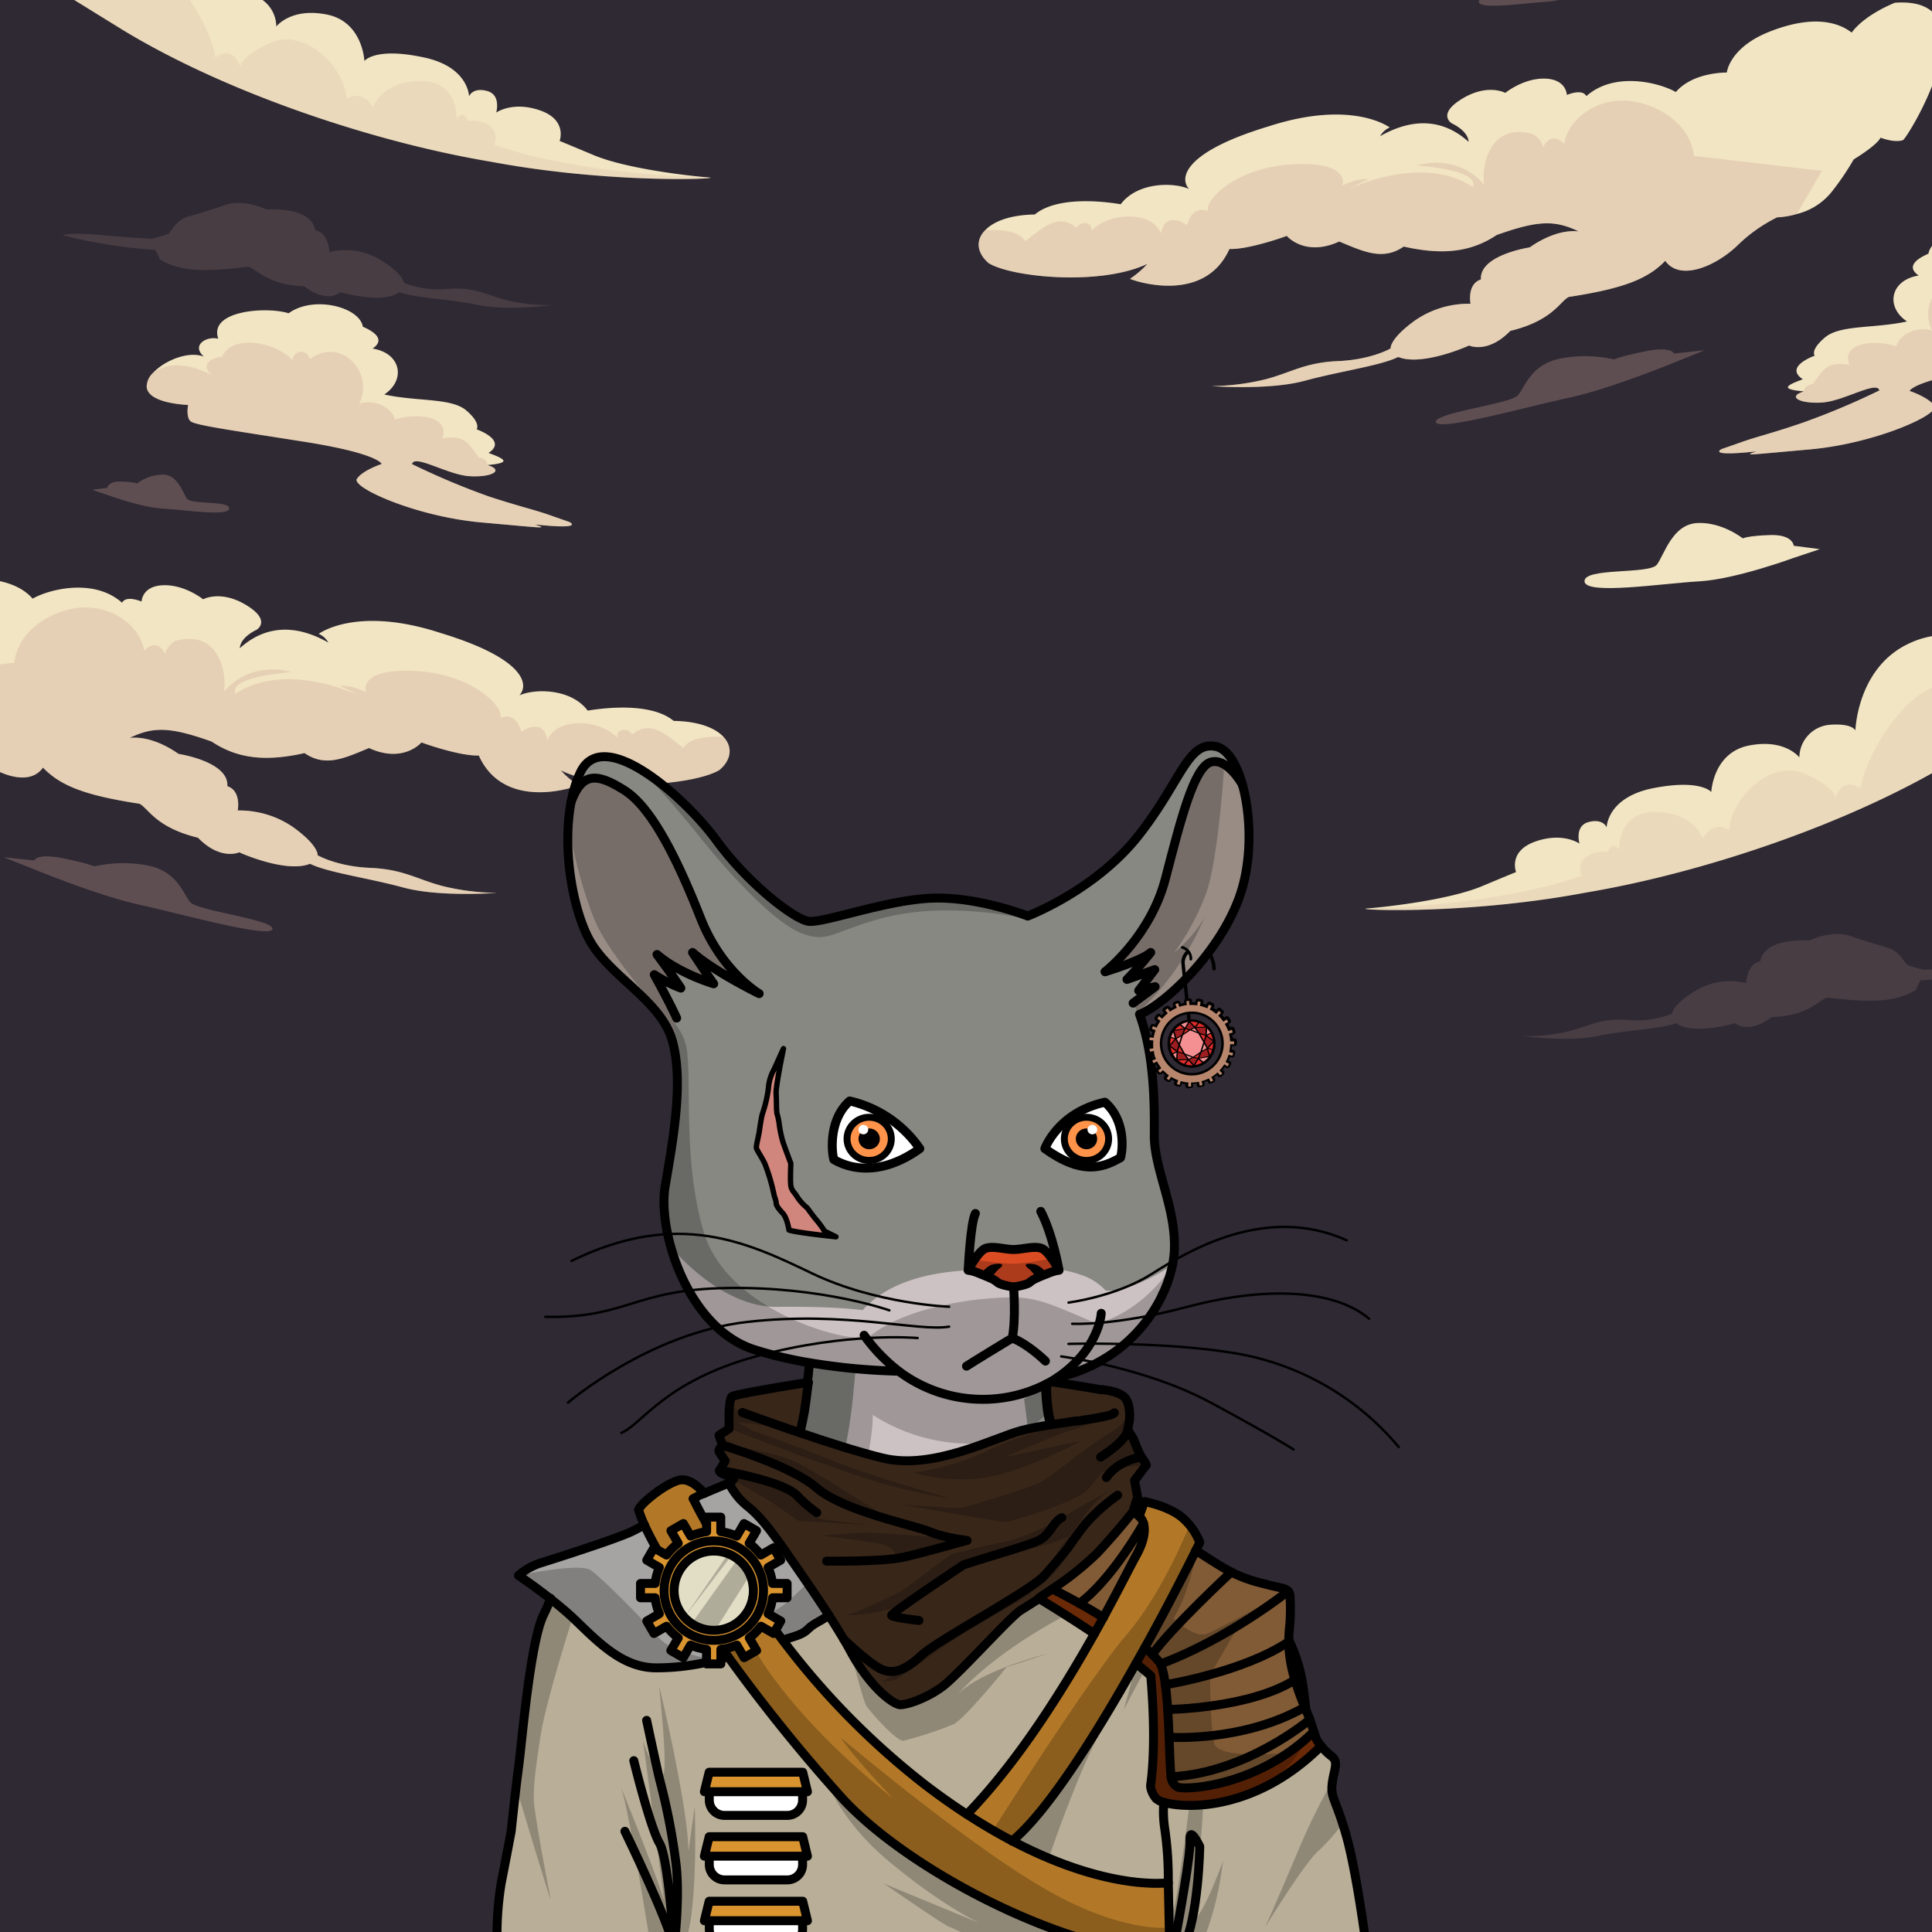 <svg xmlns="http://www.w3.org/2000/svg"  xmlns:xlink="http://www.w3.org/1999/xlink"  viewBox="0 0 432 432">
              
  <defs>
    <style>.GUNDAN_GUNDAN_BCKGDS_GUNDAN_NIGHT_a{fill:none;}.GUNDAN_GUNDAN_BCKGDS_GUNDAN_NIGHT_b{isolation:isolate;}.GUNDAN_GUNDAN_BCKGDS_GUNDAN_NIGHT_c{fill:#2e2933;}.GUNDAN_GUNDAN_BCKGDS_GUNDAN_NIGHT_d{clip-path:url(#GUNDAN_GUNDAN_BCKGDS_GUNDAN_NIGHT_a);}.GUNDAN_GUNDAN_BCKGDS_GUNDAN_NIGHT_e{fill:#f2e5c3;}.GUNDAN_GUNDAN_BCKGDS_GUNDAN_NIGHT_f,.GUNDAN_GUNDAN_BCKGDS_GUNDAN_NIGHT_g{fill:#cba294;mix-blend-mode:multiply;}.GUNDAN_GUNDAN_BCKGDS_GUNDAN_NIGHT_f{opacity:0.31;}.GUNDAN_GUNDAN_BCKGDS_GUNDAN_NIGHT_g{opacity:0.17;}</style>
    <clipPath id="GUNDAN_GUNDAN_BCKGDS_GUNDAN_NIGHT_a">
      <rect class="GUNDAN_GUNDAN_BCKGDS_GUNDAN_NIGHT_a" width="432" height="432" />
    </clipPath>
  </defs>
  <g class="GUNDAN_GUNDAN_BCKGDS_GUNDAN_NIGHT_b">
    <rect class="GUNDAN_GUNDAN_BCKGDS_GUNDAN_NIGHT_c" width="432" height="432" />
    <g class="GUNDAN_GUNDAN_BCKGDS_GUNDAN_NIGHT_d">
      <path class="GUNDAN_GUNDAN_BCKGDS_GUNDAN_NIGHT_e" d="M119.59,117.27c2.86,1,2.68.85-11.94-.45S78.53,109,79.81,107.07s5.53-3.32,5.53-3.32-.52-2.33-17.47-5-24.12-3.67-25.23-4.54-.58-3.67-.58-3.67-8.91-.23-9.26-4a4.29,4.29,0,0,1,1.4-3.15s0,0,0,0c2.54-2.74,7.89-5,11.39-3.65-2.91-2.56.59-4.66,3.21-4-2.22-6.41,11-7.22,15.73-5.69,5.59-4.07,15.9-1.4,16.6,3,3.8,1.66,4.45,3.36,2.18,4.89,6.34,1,7.52,7,2.62,10.27,7.43,1.62,15,.7,18.35,3.58S106.58,96,106.58,96s7,2.44,2.66,5.28c3.84,1.4,5.11,2.23-.26,2.71,3.93,1.18.92,2.8-4,2.49s-12.31-5-12.86-2.71A165.36,165.36,0,0,0,109.28,111c7.46,2.44,10.08,2.91,14,4.31l4,1.4S131.07,118.49,119.59,117.27Z" />
      <path class="GUNDAN_GUNDAN_BCKGDS_GUNDAN_NIGHT_e" d="M160.89,172.16c-5.11,3.18-24.94,5.19-35.49.1a21.71,21.71,0,0,0,3.89,3.34c.1.09-16.41,6.25-22.23-6.67-4.32.18-12.85-2.91-12.82-2.93s-4,4.8-11.73,1.26c-5.42,2.25-9.76,4.36-14.41,1.13-8.86,2-15.13,1.19-20.78-2.58-9.25-3.29-13-3.38-18.33-.81,5.45-.61,10.91,3.58,10.93,3.58s11.28,1.69,10.91,7.21c3.19,1.05,2.33,5.44,2.32,5.44A21.14,21.14,0,0,1,65.61,185c5.72,4.15,5.42,6.21,5.4,6.22s4.28,2.52,11.77,2.84,10.37,2.54,16.29,4.09a52.79,52.79,0,0,0,12,1.5s-12.76,1-20.84-1.19-16.86-3.34-20.91-5.32c-5.31,2.18-15.87-2.54-15.82-2.57s-4.11,2-9.23-3.26c-9.57-2.32-11.12-6.66-13.11-7.6-12.63-1.92-17.78-4.18-21.55-8.07-3.19,4.54-11,1.4-16-3.3a34.63,34.63,0,0,0-9-6.42,18.07,18.07,0,0,1-4.42-.75,14.34,14.34,0,0,1-7.67-4.89,59.36,59.36,0,0,1-5-7.35s-5.15-3.1-6-4.86c-3.49,1.25-5,.55-5,.55-.76,0-20.73-32.3,1.78-30.73,0,0,6.67,2.57,9.67,6.68,3.57-2.77,9.55-3.71,18.44-.18s9.49,9.07,9.47,9.1,7.47-.19,11.41,4.37c3.74-2.13,13.73-4.66,20,.91.95-1.77,4.35-.26,4.36-.26s.06-3.51,4.89-3.65S45.41,134,45.42,134s3.93-2.18,9.67,1.32,2.27,5.52,2.25,5.52-3.58,1.6-3.71,4.1c2.91-2.62,9.46-7.14,19.78-1.26a4.41,4.41,0,0,0-2.15-1.94c.14-.1,8.44-6.31,27.11-.25,19,5.74,20,11.61,17.76,14,3.39-1.54,11.51-1.61,15.28,3.4,0,.06,13.27-2.61,19.22,2.3,5.57.09,9.28,1.57,11.13,3.56h0C163.86,167,163.57,169.88,160.89,172.16Z" />
      <path class="GUNDAN_GUNDAN_BCKGDS_GUNDAN_NIGHT_f" d="M119.59,117.27c2.86,1,2.68.85-11.94-.45S78.53,109,79.81,107.07s5.53-3.32,5.53-3.32-.52-2.33-17.47-5-24.12-3.67-25.23-4.54-.58-3.67-.58-3.67-8.91-.23-9.26-4a4.29,4.29,0,0,1,1.4-3.15s0,0,0,0c3.4-2.53,8-2.13,13.27.48-2.8-2.1-.52-3.85,2.19-4.11,2.18-5,11.7-3.49,15.81.79-.09-1.75,2.71-3.15,3.85-.26,6.72-5.07,14.5,2.79,11,10,3.22-1.13,7.26.7,8,3.5C94,92.06,100.75,93.46,98.87,98c5-.75,5.72.91,8.17,4.28,2.14.35,1.94,1.68,1.94,1.68,3.93,1.18.92,2.8-4,2.49s-12.31-5-12.86-2.71A165.36,165.36,0,0,0,109.28,111c7.46,2.44,10.08,2.91,14,4.31l4,1.4S131.07,118.49,119.59,117.27Z" />
      <path class="GUNDAN_GUNDAN_BCKGDS_GUNDAN_NIGHT_f" d="M160.89,172.16c-5.11,3.18-24.94,5.19-35.49.1a21.71,21.71,0,0,0,3.89,3.34c.1.09-16.41,6.25-22.23-6.67-4.32.18-12.85-2.91-12.82-2.93s-4,4.8-11.73,1.26c-5.42,2.25-9.76,4.36-14.41,1.13-8.86,2-15.13,1.19-20.78-2.58-9.25-3.29-13-3.38-18.33-.81,5.45-.61,10.91,3.58,10.93,3.58s11.28,1.69,10.91,7.21c3.19,1.05,2.33,5.44,2.32,5.44A21.14,21.14,0,0,1,65.61,185c5.72,4.15,5.42,6.21,5.4,6.22s4.28,2.52,11.77,2.84,10.37,2.54,16.29,4.09a52.79,52.79,0,0,0,12,1.5s-12.76,1-20.84-1.19-16.86-3.34-20.91-5.32c-5.31,2.18-15.87-2.54-15.82-2.57s-4.11,2-9.23-3.26c-9.57-2.32-11.12-6.66-13.11-7.6-12.63-1.92-17.78-4.18-21.55-8.07-3.19,4.54-11,1.4-16-3.3a34.63,34.63,0,0,0-9-6.42,18.07,18.07,0,0,1-4.42-.75l-5.62-9.65,28.66-3.35s.17-7.43,9.87-11.18,18.09,2.18,19.14,8.47c3.06-3.06,4.72.79,4.72.79s0-1.4,2.1-2.88c8.91-2.71,11.76,5.59,11.06,11.24,6.35-7.28,15.09-4.31,15.09-4.31s-14.27.93-12.52,4.8c11.08-7.3,26.64,0,27.4.35a33.31,33.31,0,0,0-4.16-2.07c2.56-.34,5.94,1.4,5.94,1.4s-2.1-5.24,10.49-4.77,20.15,7.57,19.57,10.48c3.73-1.4,4.63,3.15,4.63,3.15s4.89-3.5,5.85,1.83c2.1-5.15,11.8-4.72,15.65-.45-.53-1.77,2-2.69,3.32-.77,4.19-3.58,7.86.35,11.44,3,1.71-3.07,8.63-2.48,9-2.45h0C163.86,167,163.57,169.88,160.89,172.16Z" />
      <path class="GUNDAN_GUNDAN_BCKGDS_GUNDAN_NIGHT_e" d="M485.35,139.61c-2.36,1.59-4.77,3.15-7.19,4.68-.22,0-11.79,7.51-29.23,18.32-3.26,2-6.74,4.16-10.37,6.39-23.12,14.56-57.05,26.07-84,30.59-25.21,4.76-49.27,4-49.3,3.61t.3-.06c3.34-.23,18.21-1.8,25.85-5S339,195,339,195s-1.84-4.68,4.33-6.84,9.83.46,9.84.47-1.17-4,2.08-4.83,4,1.2,4,1.2.07-6.77,10.54-8.79,12.83.84,12.85.89.34-8.78,8.4-10.39,11.28,2.62,11.3,2.64a7.4,7.4,0,0,1,6.85-7.29c5.12-.36,5.68,1.28,5.68,1.29s.33-13.39,11.19-19.07,19.93,1,20,1,5.75-4.15,6.89,1.1c3.75-4.78,9.3-6.71,13.05-4s3.78,2.67,3.78,2.67,2.13-2.16,4-.67C478.18,142.6,484.94,139.8,485.35,139.61Z" />
      <path class="GUNDAN_GUNDAN_BCKGDS_GUNDAN_NIGHT_g" d="M448.93,162.61c-3.26,2-6.74,4.16-10.37,6.39-23.12,14.56-57.05,26.07-84,30.59-25.21,4.76-49.27,4-49.3,3.61l.3-.06s27.71-.26,48.08-7.3c-1.55-4,2.66-5.8,5.86-5.33,1.13-2.84,2.55-.47,2.55-.47s-.51-8.6,8.2-8.47,10.47,5.9,10.47,5.9,2.26-4.23,5.92-1.87c.59-7.66,9.62-15.75,16.77-12.65s7.06,5.52,7.06,5.52,1.29-5.09,5.57-2.13c.89-7.43,11.8-25.83,21.56-23.06l9.76,2.77Z" />
      <path class="GUNDAN_GUNDAN_BCKGDS_GUNDAN_NIGHT_e" d="M401.08,124.74s-13,4.8-21.14,5.25-25.49,3.15-25.64,0,14.55-1.5,16.2-3.75,3.44-9,9-9.29,10.2,3.44,10.2,3.44,1.05-.6,6.15-.75,5.24,2.4,5.24,2.4l5.85.75Z" />
      <path class="GUNDAN_GUNDAN_BCKGDS_GUNDAN_NIGHT_f" d="M24,110.66s7.6,2.8,12.32,3.06,14.85,1.83,14.94,0-8.47-.87-9.43-2.18-2-5.25-5.25-5.42a9.76,9.76,0,0,0-5.94,2s-.61-.35-3.58-.44-3.06,1.4-3.06,1.4l-3.4.44Z" />
      <path class="GUNDAN_GUNDAN_BCKGDS_GUNDAN_NIGHT_f" d="M7.3,194.25s14.53,6,23.87,8.05,29.17,7.57,29.74,5.47-16.69-4.11-18.32-6-2.88-6.81-9.28-8.19a29.3,29.3,0,0,0-12.26.15s-1.14-.63-7-1.82-6.39.5-6.39.5l-6.87-.74Z" />
      <path class="GUNDAN_GUNDAN_BCKGDS_GUNDAN_NIGHT_e" d="M392.74,100.94c-2.86,1-2.68.85,11.94-.45s29.12-7.82,27.84-9.75S427,87.42,427,87.42s.52-2.33,17.47-5,24.12-3.67,25.23-4.54.58-3.67.58-3.67,8.91-.23,9.26-4a4.29,4.29,0,0,0-1.4-3.15s0,0,0,0c-2.54-2.74-7.89-5-11.39-3.65,2.91-2.56-.59-4.66-3.21-4,2.22-6.41-11.05-7.22-15.73-5.69-5.59-4.07-15.9-1.4-16.6,3-3.8,1.66-4.45,3.36-2.18,4.89-6.34,1-7.52,7-2.62,10.27-7.43,1.62-14.95.7-18.35,3.58s-2.28,4.07-2.28,4.07-7,2.44-2.66,5.28c-3.84,1.4-5.11,2.23.26,2.71-3.93,1.18-.92,2.8,4,2.49s12.31-5,12.86-2.71a165.36,165.36,0,0,1-17.18,7.23C395.59,97.09,393,97.56,389,99l-4,1.4S381.26,102.16,392.74,100.94Z" />
      <path class="GUNDAN_GUNDAN_BCKGDS_GUNDAN_NIGHT_e" d="M221.08,58.85C226.19,62,246,64,256.57,59a21.71,21.71,0,0,1-3.89,3.34c-.1.09,16.41,6.25,22.23-6.67,4.32.18,12.85-2.91,12.82-2.93s4,4.8,11.73,1.26c5.42,2.25,9.76,4.36,14.41,1.13,8.86,2,15.13,1.19,20.78-2.58,9.25-3.29,13-3.38,18.33-.81-5.45-.61-10.91,3.58-10.93,3.58S330.77,57,331.14,62.48c-3.19,1.05-2.33,5.44-2.32,5.44a21.14,21.14,0,0,0-12.46,3.76c-5.72,4.15-5.42,6.21-5.4,6.22s-4.28,2.52-11.77,2.84-10.37,2.54-16.29,4.09a52.79,52.79,0,0,1-12,1.5s12.76,1,20.84-1.19,16.86-3.34,20.91-5.32c5.31,2.18,15.87-2.54,15.82-2.57s4.11,2,9.23-3.26c9.57-2.32,11.12-6.66,13.11-7.6,12.63-1.92,17.78-4.18,21.55-8.07,3.19,4.54,11,1.4,16-3.3a34.63,34.63,0,0,1,9-6.42,18.07,18.07,0,0,0,4.42-.75A14.34,14.34,0,0,0,409.49,43a59.36,59.36,0,0,0,5-7.35s5.15-3.1,6-4.86c3.49,1.25,5,.55,5,.55.76,0,20.73-32.3-1.78-30.73,0,0-6.67,2.57-9.67,6.68-3.57-2.77-9.55-3.71-18.44-.18s-9.49,9.07-9.47,9.1-7.47-.19-11.41,4.37c-3.74-2.13-13.73-4.66-20,.91-.95-1.77-4.35-.26-4.36-.26s-.06-3.51-4.89-3.65-8.87,3.19-8.88,3.19-3.93-2.18-9.67,1.32-2.27,5.52-2.25,5.52,3.58,1.6,3.71,4.1c-2.91-2.62-9.46-7.14-19.78-1.26a4.41,4.41,0,0,1,2.15-1.94c-.14-.1-8.44-6.31-27.11-.25-19,5.74-20,11.61-17.76,14-3.39-1.54-11.51-1.61-15.28,3.4,0,.06-13.27-2.61-19.22,2.3-5.57.09-9.28,1.57-11.13,3.56h0C218.11,53.69,218.4,56.57,221.08,58.85Z" />
      <path class="GUNDAN_GUNDAN_BCKGDS_GUNDAN_NIGHT_f" d="M392.74,100.94c-2.86,1-2.68.85,11.94-.45s29.12-7.82,27.84-9.75S427,87.42,427,87.42s.52-2.33,17.47-5,24.12-3.67,25.23-4.54.58-3.67.58-3.67,8.91-.23,9.26-4a4.29,4.29,0,0,0-1.4-3.15s0,0,0,0c-3.4-2.53-7.95-2.13-13.27.48,2.8-2.1.52-3.85-2.19-4.11-2.18-5-11.7-3.49-15.81.79.09-1.75-2.71-3.15-3.85-.26-6.72-5.07-14.5,2.79-11,10-3.22-1.13-7.26.7-8,3.5-5.64-1.84-12.37-.44-10.49,4.11-5-.75-5.72.91-8.17,4.28-2.14.35-1.94,1.68-1.94,1.68-3.93,1.18-.92,2.8,4,2.49s12.31-5,12.86-2.71a165.36,165.36,0,0,1-17.18,7.23C395.59,97.09,393,97.56,389,99l-4,1.4S381.26,102.16,392.74,100.94Z" />
      <path class="GUNDAN_GUNDAN_BCKGDS_GUNDAN_NIGHT_f" d="M221.08,58.85C226.19,62,246,64,256.57,59a21.71,21.71,0,0,1-3.89,3.34c-.1.09,16.41,6.25,22.23-6.67,4.32.18,12.85-2.91,12.82-2.93s4,4.8,11.73,1.26c5.42,2.25,9.76,4.36,14.41,1.13,8.86,2,15.13,1.19,20.78-2.58,9.25-3.29,13-3.38,18.33-.81-5.45-.61-10.91,3.58-10.93,3.58S330.77,57,331.14,62.48c-3.19,1.05-2.33,5.44-2.32,5.44a21.14,21.14,0,0,0-12.46,3.76c-5.72,4.15-5.42,6.21-5.4,6.22s-4.28,2.52-11.77,2.84-10.37,2.54-16.29,4.09a52.79,52.79,0,0,1-12,1.5s12.76,1,20.84-1.19,16.86-3.34,20.91-5.32c5.31,2.18,15.87-2.54,15.82-2.57s4.11,2,9.23-3.26c9.57-2.32,11.12-6.66,13.11-7.6,12.63-1.92,17.78-4.18,21.55-8.07,3.19,4.54,11,1.4,16-3.3a34.63,34.63,0,0,1,9-6.42,18.07,18.07,0,0,0,4.42-.75l5.62-9.65-28.66-3.35s-.17-7.43-9.87-11.18-18.09,2.18-19.14,8.47c-3.06-3.06-4.72.79-4.72.79s0-1.4-2.1-2.88c-8.91-2.71-11.76,5.59-11.06,11.24C325.54,34,316.8,37,316.8,37s14.27.93,12.52,4.8c-11.08-7.3-26.64,0-27.4.35a33.31,33.31,0,0,1,4.16-2.07c-2.56-.34-5.94,1.4-5.94,1.4s2.1-5.24-10.49-4.77-20.15,7.57-19.57,10.48c-3.73-1.4-4.63,3.15-4.63,3.15s-4.89-3.5-5.85,1.83C257.5,47,247.8,47.43,244,51.7c.53-1.77-2-2.69-3.32-.77-4.19-3.58-7.86.35-11.44,3-1.71-3.07-8.63-2.48-9-2.45h0C218.11,53.69,218.4,56.57,221.08,58.85Z" />
      <path class="GUNDAN_GUNDAN_BCKGDS_GUNDAN_NIGHT_f" d="M357.93-2.65S350.33.14,345.61.41s-14.85,1.83-14.94,0,8.48-.88,9.44-2.19,2-5.24,5.24-5.41a9.76,9.76,0,0,1,5.94,2s.61-.35,3.58-.44,3.06,1.4,3.06,1.4l3.41.43Z" />
      <path class="GUNDAN_GUNDAN_BCKGDS_GUNDAN_NIGHT_f" d="M374.68,80.94s-14.54,6-23.87,8-29.18,7.56-29.74,5.47,16.68-4.11,18.32-6,2.88-6.81,9.28-8.19a29.26,29.26,0,0,1,12.25.15s1.14-.63,7-1.82,6.38.5,6.38.5l6.88-.74Z" />
      <path class="GUNDAN_GUNDAN_BCKGDS_GUNDAN_NIGHT_g" d="M441.11,216.05c-7.69.7-10.93.79-10.93.79a27.72,27.72,0,0,1-3.67-1.1c-.7-.39-1.66-3.09-4.54-3.88s-7.42-2.28-7.42-2.28c-4.07-1.87-9.25.35-10,.71l-.1,0-.22,0h0a21.72,21.72,0,0,0-5.28.37c-2.46.53-4.9,1.71-5.36,4.31-2.89.4-3.17,4.85-3.17,4.85a14.86,14.86,0,0,0-11,1.54c-5.49,3.21-5.6,5.32-5.6,5.32a21.24,21.24,0,0,1-10,1.37c-6.05-.48-8.72,1.54-13.64,2.68a40,40,0,0,1-9.68.93s10,1.4,16.7,0,14-1.52,17.61-2.88c3.79,2.82,13.19,0,13.19,0s2.77,2.69,8.15-1.36c8.21-.22,10.65-3.92,12.51-4.36,10.7,1.32,15.46.83,19.76-1.72a7.46,7.46,0,0,1,1.06-2.13,111.67,111.67,0,0,0,20.63-3.24S448.8,215.35,441.11,216.05Z" />
      <path class="GUNDAN_GUNDAN_BCKGDS_GUNDAN_NIGHT_e" d="M-21.21-23.86c2.36,1.6,4.77,3.15,7.19,4.69.21,0,11.79,7.5,29.23,18.31,3.26,2,6.74,4.17,10.37,6.4,23.12,14.56,57.05,26.07,84,30.59,25.22,4.76,49.27,4,49.31,3.61t-.3-.06c-3.34-.23-18.21-1.8-25.85-5s-7.59-3.17-7.61-3.14,1.84-4.68-4.33-6.84-9.83.46-9.84.47,1.17-4-2.08-4.84-4,1.21-4,1.21-.07-6.77-10.54-8.79c-10.49-2.18-12.83.84-12.85.88s-.34-8.77-8.4-10.38S61.81,5.91,61.78,5.92a7.36,7.36,0,0,0-6.84-7.28c-5.12-.36-5.68,1.28-5.68,1.29s-.33-13.39-11.19-19.07-19.93,1-20,1S12.28-22.3,11.14-17c-3.75-4.78-9.3-6.71-13-4s-3.78,2.67-3.78,2.67-2.13-2.16-4-.67C-14-20.86-20.8-23.66-21.21-23.86Z" />
      <path class="GUNDAN_GUNDAN_BCKGDS_GUNDAN_NIGHT_g" d="M15.21-.86c3.26,2,6.74,4.17,10.37,6.4,23.12,14.56,57.05,26.07,84,30.59,25.22,4.76,49.27,4,49.31,3.61l-.3-.06s-27.71-.26-48.08-7.3c1.55-4-2.66-5.8-5.87-5.33-1.12-2.84-2.54-.47-2.54-.47s.51-8.6-8.2-8.47S83.43,24,83.43,24s-2.26-4.23-5.92-1.87c-.59-7.66-9.62-15.76-16.78-12.65s-7,5.52-7,5.52-1.29-5.09-5.58-2.13C47.22,5.45,36.31-13,26.55-10.18L16.79-7.41Z" />
      <path class="GUNDAN_GUNDAN_BCKGDS_GUNDAN_NIGHT_g" d="M23,52.59c7.69.7,10.93.79,10.93.79a27.72,27.72,0,0,0,3.67-1.1c.7-.39,1.66-3.09,4.54-3.88s7.42-2.28,7.42-2.28c4.07-1.87,9.25.35,10,.71l.1,0,.22,0h0a21.72,21.72,0,0,1,5.28.37c2.46.53,4.9,1.71,5.36,4.31,2.89.4,3.17,4.85,3.17,4.85a14.86,14.86,0,0,1,11,1.54c5.49,3.21,5.6,5.32,5.6,5.32a21.24,21.24,0,0,0,10,1.37c6.05-.48,8.72,1.54,13.64,2.68a40,40,0,0,0,9.68.93s-10,1.4-16.7,0-14-1.52-17.61-2.88c-3.79,2.82-13.19,0-13.19,0S73.37,68.09,68,64c-8.21-.22-10.65-3.92-12.51-4.36C44.78,61,40,60.51,35.72,58a7.46,7.46,0,0,0-1.06-2.13A111.67,111.67,0,0,1,14,52.59S15.34,51.89,23,52.59Z" />
    </g>
  </g>


              

 
              
       
  <defs>
    <style>.GUNDAN_RAT_BODY_GUNDAN_RAT_BODY_18_cls-1{isolation:isolate;}.GUNDAN_RAT_BODY_GUNDAN_RAT_BODY_18_cls-2{fill:#878882;}.GUNDAN_RAT_BODY_GUNDAN_RAT_BODY_18_cls-3{fill:#988c85;}.GUNDAN_RAT_BODY_GUNDAN_RAT_BODY_18_cls-4{fill:#ccc1c3;}.GUNDAN_RAT_BODY_GUNDAN_RAT_BODY_18_cls-5{fill:#db4c22;}.GUNDAN_RAT_BODY_GUNDAN_RAT_BODY_18_cls-10,.GUNDAN_RAT_BODY_GUNDAN_RAT_BODY_18_cls-6,.GUNDAN_RAT_BODY_GUNDAN_RAT_BODY_18_cls-8{fill:none;stroke:#000;stroke-linecap:round;}.GUNDAN_RAT_BODY_GUNDAN_RAT_BODY_18_cls-6,.GUNDAN_RAT_BODY_GUNDAN_RAT_BODY_18_cls-8{stroke-linejoin:round;}.GUNDAN_RAT_BODY_GUNDAN_RAT_BODY_18_cls-6{stroke-width:0.54px;}.GUNDAN_RAT_BODY_GUNDAN_RAT_BODY_18_cls-7{fill:#fff;}.GUNDAN_RAT_BODY_GUNDAN_RAT_BODY_18_cls-8{stroke-width:2px;}.GUNDAN_RAT_BODY_GUNDAN_RAT_BODY_18_cls-9{fill:#ff934a;}.GUNDAN_RAT_BODY_GUNDAN_RAT_BODY_18_cls-10{stroke-miterlimit:10;stroke-width:1.55px;}.GUNDAN_RAT_BODY_GUNDAN_RAT_BODY_18_cls-11{opacity:0.22;mix-blend-mode:multiply;}</style>
  </defs>
  <g class="GUNDAN_RAT_BODY_GUNDAN_RAT_BODY_18_cls-1">
    <g id="Body">
      <path class="GUNDAN_RAT_BODY_GUNDAN_RAT_BODY_18_cls-2" d="M299.13,434.77H113.57s1.88-17.8,4.68-36.27h0c.26-1,.52-2,.76-2.94s.5-2,.73-3c1.6-6.77,2.86-13.42,4.27-19.46.13-.56.27-1.12.4-1.68.5-2.08,1-4.08,1.61-6,.11-.37.22-.74.34-1.11s.24-.76.37-1.13l.39-1.11c.13-.37.26-.73.4-1.08a37.83,37.83,0,0,1,1.76-4l.08-.16c.11-.21.23-.41.36-.62l0,0a5.74,5.74,0,0,1,.36-.5,6.17,6.17,0,0,1,.52-.65c.14-.17.3-.34.46-.51a15.16,15.16,0,0,1,1.24-1.13c.26-.22.53-.43.81-.64a26.51,26.51,0,0,1,2.41-1.6l.65-.39c1.05-.6,2.18-1.18,3.36-1.73l.05,0,.17-.08c.5-.24,1-.47,1.54-.7,6.93-2.74,15.05-5.33,20.48-7.09l1.16-.37c8.18-3.15,10.1-5.25,11.36-6.73,1.47-1.74,2.82-6.79,3.35-9l0,0v0c.07-.28.16-.61.25-1v0c.35-1.38.83-3.3,1.26-5.34.1-.43.19-.87.27-1.3h0c.09-.44.17-.87.25-1.3v0c0-.19.07-.38.1-.56.09-.52.17-1,.24-1.55.17-1.19.32-2.4.46-3.57.22-1.75.4-3.4.53-4.73,0-.16,0-.31,0-.46s0-.3.05-.44h0l-.31,0h0c-1.48-.26-3-.55-4.5-.87l-1.51-.34c-1.54-.36-3.07-.76-4.58-1.2l-1.43-.45-.33-.12-.16-.06a.17.17,0,0,1-.1,0l-.24-.08-.24-.09h0a19.23,19.23,0,0,1-2.31-1.05c-.37-.2-.74-.41-1.1-.63s-.71-.46-1.06-.7l-.39-.28a.9.9,0,0,1-.2-.14,1.46,1.46,0,0,1-.21-.16l-.15-.1a1.3,1.3,0,0,1-.23-.18l-.16-.14a.16.16,0,0,1-.08-.06l-.71-.58-.67-.61h0l-.06-.06h0l-.55-.54c-.53-.51-1-1.05-1.51-1.61-.24-.28-.48-.56-.71-.85s-.46-.57-.69-.87h0c-.18-.24-.36-.47-.53-.71h0l-.74-1.08a.61.61,0,0,0-.07-.1c-.25-.38-.5-.78-.74-1.17h0c-.15-.25-.3-.5-.44-.76l-.39-.67h0c-.29-.53-.57-1.05-.84-1.59h0l-.39-.8h0c-.13-.27-.25-.54-.37-.82l-.05-.09s0,0,0,0-.08-.18-.11-.27q-.21-.46-.39-.93h0c-.16-.38-.31-.76-.45-1.13s-.31-.81-.45-1.22-.3-.89-.44-1.34c-.08-.24-.15-.49-.23-.74a2.58,2.58,0,0,0-.08-.26s0,0,0,0h0s0,0,0-.07c-.14-.5-.27-1-.39-1.48s-.24-1-.35-1.52c-.18-.83-.32-1.65-.44-2.45l0-.2c-.05-.34-.09-.67-.13-1s-.07-.58-.09-.87-.06-.75-.08-1.12a1.62,1.62,0,0,1,0-.22c0-.21,0-.4,0-.6v-.17c0-.11,0-.2,0-.31v-.08a21.71,21.71,0,0,1,.27-3.65c0-.09,0-.18.05-.27a.22.22,0,0,1,0-.08c.13-.77.26-1.56.4-2.36,0-.1,0-.21.05-.31.12-.73.25-1.48.38-2.24s.25-1.54.37-2.32c.07-.44.14-.89.2-1.34s.1-.63.14-.94c.22-1.47.42-3,.58-4.43.11-1,.21-2,.29-2.94q0-.39.06-.78v0a60.15,60.15,0,0,0,.18-6.25c0-.31,0-.64,0-1s0-.9-.08-1.34c0-.29,0-.57-.07-.85a.51.51,0,0,0,0-.13c0-.25-.05-.48-.08-.72-.07-.63-.16-1.25-.28-1.85a2.7,2.7,0,0,0-.08-.41c0-.32-.12-.63-.2-.94h0a4.77,4.77,0,0,0-.13-.51.61.61,0,0,0,0-.13.19.19,0,0,1,0-.07c0-.13-.06-.26-.1-.38h0c-.08-.29-.17-.56-.27-.84a16.09,16.09,0,0,0-1.09-2.39l0,0h0a8.38,8.38,0,0,0-.46-.75,20.28,20.28,0,0,0-1.33-1.9,0,0,0,0,1,0,0l-.26-.35c-.13-.16-.26-.32-.41-.48a1,1,0,0,0-.17-.2c-.19-.24-.4-.47-.62-.7-.06-.08-.13-.15-.2-.23l-.06-.06h0l-.37-.39-.24-.26c-.14-.14-.27-.29-.42-.43s-.22-.23-.34-.34l-.1-.1-.24-.23c-.23-.23-.46-.46-.7-.68l-.7-.66h0c-.23-.23-.47-.45-.71-.67l-.72-.66L139,218.54c-.54-.5-1.08-1-1.61-1.53l0,0h0s0,0,0,0c-.33-.32-.66-.65-1-1s-.74-.76-1.09-1.15-.65-.73-.95-1.1l-.46-.56-.43-.57c-.22-.29-.43-.59-.63-.89l-.32-.48c-.11-.16-.21-.33-.31-.5l-.27-.49a4.67,4.67,0,0,1-.27-.49c-.17-.33-.33-.67-.49-1s-.25-.56-.36-.85c-.4-.92-.77-1.93-1.11-3l-.27-.87c-.15-.5-.3-1-.44-1.55-.1-.37-.19-.75-.29-1.13s-.13-.55-.19-.83l-.24-1.16c-.08-.37-.16-.75-.22-1.13h0c0-.26-.1-.51-.14-.78-.17-1-.31-2-.43-3,0-.22,0-.44-.07-.66s-.07-.66-.09-1c0-.15,0-.31,0-.48,0-.4-.07-.81-.09-1.21a0,0,0,0,1,0,0l0-.56c0-.34,0-.68-.05-1,0-.08,0-.17,0-.26s0-.27,0-.41v-.16c0-.32,0-.64,0-1s0-.88,0-1.32h0c0-.45,0-.89.06-1.34v0c0-1.08.15-2.14.28-3.18h0c0-.26.07-.51.1-.76l.12-.74c0-.34.11-.68.18-1h0a27.13,27.13,0,0,1,2.07-6.55c.15-.31.31-.6.47-.87s.36-.5.54-.72.19-.22.29-.32h0a5.3,5.3,0,0,1,.63-.54l.33-.23a4.75,4.75,0,0,1,.59-.31l.11,0a3.59,3.59,0,0,1,.76-.26l.12,0,.27-.06a5,5,0,0,1,.66-.08h.19a1.88,1.88,0,0,1,.34,0,8.72,8.72,0,0,1,2.21.27l.18,0,.15,0a5.62,5.62,0,0,1,.55.15c.21.06.41.13.62.21l.08,0,.11,0c.27.1.55.2.82.32s.28.12.42.18l.09.05.33.14c.27.12.54.26.81.4l.25.14.07,0c.48.25,1,.52,1.45.82h.05l.08,0c.24.15.49.3.74.47l.3.19,1.13.76c.52.37,1,.75,1.58,1.16l.38.28.25.2h0c.25.19.48.37.72.58h0l.5.4a.86.86,0,0,0,.14.13l.07.06c.63.52,1.25,1.06,1.86,1.61l.84.77c.54.5,1.08,1,1.6,1.53h0l.07.07h0l.72.72.69.7.06.07c.68.7,1.32,1.39,1.91,2.08q.48.54.93,1.08l.27.31c.53.65,1,1.28,1.5,1.89l.08.1,0,0,0,0,.41.55h0c1.33,1.82,2.77,3.57,4.25,5.23l.74.81c1.24,1.36,2.51,2.64,3.76,3.82.5.47,1,.93,1.49,1.37s1,.86,1.46,1.27l1.42,1.16a35,35,0,0,0,5.45,3.68,7.6,7.6,0,0,0,1.67.68l.33.06H181a4.26,4.26,0,0,0,.63,0h.21l.23,0,.5-.06.55-.08.6-.11.43-.08,1.21-.25,1.32-.31.74-.17.62-.15a2,2,0,0,0,.26-.06l1.42-.35.82-.21,2.26-.56,1-.23,1-.23,1-.24.11,0,1.28-.29.62-.13,1-.22.49-.1.52-.1.54-.11.47-.08,1-.19,1-.16.16,0c.88-.14,1.74-.26,2.6-.36h.1l.23,0,.85-.08.42,0,.53,0q.47,0,.93-.06c.24,0,.49,0,.73,0s.49,0,.74,0l.84,0h.23l.46,0,.4,0h.27l1.14.08.26,0,.91.09c.3,0,.61.06.9.1l.89.13c.3,0,.59.07.88.12l1.41.25a1.7,1.7,0,0,0,.31.06c.28,0,.56.1.83.16l1.61.35.69.16.82.21.72.19c.38.09.74.19,1.09.29h0l.86.25,1.72.53.42.14h0c1,.31,1.62.56,1.94.68l.18.07h0a67,67,0,0,0,20.92-13.69c.68-.66,1.33-1.35,2-2.06s1.27-1.46,1.87-2.23a124.15,124.15,0,0,0,9-13.63l.43-.68.41-.66.41-.61h0l.4-.57a15.27,15.27,0,0,1,1.57-2,5.28,5.28,0,0,1,3.54-1.9A5.09,5.09,0,0,1,272,167a4.48,4.48,0,0,1,2.19,1.28,9.49,9.49,0,0,1,1.53,2l.35.61h0a20,20,0,0,1,1.24,2.86c.18.53.36,1.08.52,1.65h0l0,.06q.12.44.24.9l.18.74c0,.19.09.39.13.6.08.39.16.79.23,1.2l.12.7q.07.39.12.81c0,.2.06.41.08.62a.59.59,0,0,0,0,.13.61.61,0,0,1,0,.15l.06.52c0,.27.07.56.09.84,0,.49.08,1,.11,1.5.06.92.09,1.84.09,2.78v.11q0,.82,0,1.65h0c0,.34,0,.67-.05,1s0,.45,0,.68,0,.44,0,.66,0,.31,0,.46c0,.4-.08.78-.13,1.17s-.13,1-.21,1.49a.77.77,0,0,1,0,.15c-.08.49-.17,1-.26,1.45l0,.15v0c0,.09,0,.19-.07.28l-.12.58c0,.22-.1.43-.16.64l-.27,1.07c-.14.49-.29,1-.45,1.46s-.23.67-.35,1h0c-.41,1.12-.89,2.22-1.41,3.3a.38.38,0,0,1-.06.13.09.09,0,0,1,0,.06c-.13.27-.26.54-.4.81-.46.91-.95,1.81-1.48,2.68s-.93,1.52-1.42,2.26l-.75,1.1c-.25.36-.5.72-.76,1.07s-.52.7-.79,1.05l-.4.51-.63.79-.63.78-.81.95c-.67.76-1.34,1.48-2,2.18q-.78.82-1.56,1.56l-.51.49h0l-.08.08-.14.12-.69.64c-.79.71-1.56,1.36-2.29,1.95l-.87.68c-.42.31-.83.61-1.23.88l-.64.42-.61.38-.05,0c-.35.2-.68.38-1,.53a7.25,7.25,0,0,1-1,.41h0c0,.1.07.19.1.29.17.48.33,1,.48,1.45a0,0,0,0,1,0,0,1.61,1.61,0,0,1,.09.29s0,0,0,0c.14.41.26.83.37,1.25s.23.88.34,1.33h0c.08.29.14.57.21.87a2.56,2.56,0,0,1,.05.27c.12.51.23,1,.32,1.55a.13.13,0,0,1,0,.06c.12.61.23,1.23.32,1.84.06.38.12.76.17,1.15.12.82.21,1.63.3,2.45.06.58.11,1.16.16,1.74a2.45,2.45,0,0,1,0,.27c.06.71.11,1.41.15,2.11l0,.58c0,.63.06,1.25.08,1.87s0,1.23.05,1.83,0,1,0,1.47c0,1.48,0,2.89,0,4.22-.06,7.69,5,16.37,4.48,25.93,0,.22,0,.44-.05.66a5.7,5.7,0,0,1-.06.58c0,.3-.08.6-.13.91h0c0,.17-.05.35-.08.52s0,.22-.07.33a.09.09,0,0,1,0,.07h0a.5.5,0,0,1,0,.12h0a1,1,0,0,0,0,.17c-.1.49-.22,1-.37,1.5l0,.12v0a.75.75,0,0,1-.05.16c0,.19-.12.4-.19.61s-.15.5-.24.75l-.3.83c-.05.12-.1.25-.14.38h0l-.27.67c-.08.19-.16.38-.25.57-.23.54-.49,1.08-.76,1.62a33.76,33.76,0,0,1-2.23,3.71,1.23,1.23,0,0,1-.17.25c-.21.3-.43.61-.66.91s-.46.6-.7.9l-.7.84a1.19,1.19,0,0,1-.15.18l-.68.75-.11.13-.08.09-.17.18-.37.37c-.26.27-.53.53-.81.79l-.43.4c-.24.23-.49.44-.74.66h0l-.69.57-.71.57h0c-.55.43-1.11.83-1.7,1.22l-.6.4c-.6.39-1.21.76-1.85,1.1l-.66.36h0s0,0,0,0,0,0,0,0q-.45.24-.9.45a.91.91,0,0,1-.22.11l-.08,0h0l-.12.06c-.67.32-1.36.62-2.08.9-.37.15-.76.29-1.15.43l-1.18.39-.16.06h0a6,6,0,0,1-.69.2l-.43.12c-.53.15-1.08.29-1.63.41h0l-.44.29a23.05,23.05,0,0,1-2.26,1.29h0c0,.12,0,.24,0,.37h0a49.24,49.24,0,0,0,.43,5.48l.06.38c.07.44.15.85.24,1.22,0,.18.09.35.14.51l.79,3.1-.11-.05L234,320a.18.18,0,0,0,0,0l-.1,0s.43,1.81,1.05,4.18c.27,1,.58,2.19.91,3.34,0,0,1.29,4.56,3.19,6.79,1.25,1.49,2.52,3.3,10.7,6.45a177.08,177.08,0,0,1,22.83,10,35.57,35.57,0,0,1,13.6,12.39c6.23,9.08,4.5,19.06,7.09,30.2.42,3.34.91,6.83,1.58,10.44A288.75,288.75,0,0,1,299.13,434.77Z" />
      <path class="GUNDAN_RAT_BODY_GUNDAN_RAT_BODY_18_cls-3" d="M129.15,176.46c-.13.21-3.37,10.85-1.64,20.33s2.59,14.84,9.82,20.14,13.57,15.21,13.57,15.21l-.25-6.08-3.19-7.44,4,1.07-2.7-5.44s8.1,4.09,10.48,5.16c-2.45-3.57-2.16-4-2.16-4l8.5,3.38s-5.87-7.73-8.15-11.73-5.74-15-11.17-22.76-11.66-11.07-14.11-10.66A4,4,0,0,0,129.15,176.46Z" />
      <path class="GUNDAN_RAT_BODY_GUNDAN_RAT_BODY_18_cls-3" d="M277.9,176.27s-2.69-6.29-6.65-5.59-5.88,13-8.39,20-5.6,16.76-10.2,21-5.46,5.6-5.46,5.6l7.19-2.6-1.27,4,3.08-1.09-.34,3.68.77.28-2.8,2.8.82,3A74.09,74.09,0,0,0,269,215.24c6.52-7.28,11.07-21.08,10.6-28.31S277.9,176.27,277.9,176.27Z" />
      <path class="GUNDAN_RAT_BODY_GUNDAN_RAT_BODY_18_cls-4" d="M262.3,282.75c-2.39,1.64-7.31,4.52-11.72,5.51h0a12.4,12.4,0,0,1-3.35.33,8.52,8.52,0,0,0-1.45-1.35s0,0,0,0h0a12.92,12.92,0,0,0-3.73-2.06c-1.37-.48-2.52-.81-3.42-1s-1.51-.35-1.78-.4l-.12,0h0v0l-.16,0-.06-.25h0l0-.17h0l-.27-1.24c0,.33.05.63.06.89,0,.58.05.95.05.95l-.08.05c-.17.1-.6.33-1.23.64,0,0,0,0,0,0a28.68,28.68,0,0,1-2.9,1.19l-.07,0-.25.08h0a40.57,40.57,0,0,0-4.26,1.8h0l-.07,0h0a12.29,12.29,0,0,1-3.93-.74h0a24.15,24.15,0,0,1-2.38-1l-.12-.05c-.14-.07-.28-.13-.42-.21l-.29-.14h0a20.4,20.4,0,0,1-2-1.13,6.44,6.44,0,0,1-.58-.42h0a1.51,1.51,0,0,1-.22-.19.69.69,0,0,1-.13-.21,2.34,2.34,0,0,1-.15-.52,5.8,5.8,0,0,1-.13-.83l-.34.76-.42,1c-6,.35-13.87,1.48-20,5.81a21.72,21.72,0,0,0-3.5,3.1h0s-6.05-.9-19.09-.73a17.88,17.88,0,0,1-1.94-.08c-10.7-1-19.58-10.71-21.58-13.07,0,0,0,0,0,0l-.4-.49a.11.11,0,0,0,0,0,1.21,1.21,0,0,0,0,.18l.08.26c.11.36.23.72.35,1.09a44.62,44.62,0,0,0,2.07,4.85l.05.09a40.39,40.39,0,0,0,8.6,11.58,31.9,31.9,0,0,0,6,4.38l.07,0,.65.35h0a31.14,31.14,0,0,0,5.62,2.28c2.89.85,5.32,1.44,7.34,1.84l.37.08c6,1.16,8.23.67,8.23.67h2s-.14,1.7-.39,4.09h0a117.78,117.78,0,0,1-1.88,13.35c-.13.48-.24.91-.34,1.29v0c-8,24.32-28.14,37.78-33.2,62-3.91,18.66-1.79,39.25-.61,47.72H261.6c5.53-23.2-2.07-48.31-13.69-66.66-14.25-22.49-17.64-43-17.65-43.06h0a22.53,22.53,0,0,1-.34-3.2c0-1.78-.33-4.46-.59-6.42-.18-1.45-.34-2.51-.34-2.51l3.07-1.84,1.82-1.09.06,0,.11,0,2-.88.07,0,5.41-2.37.15-.06c.32-.14,1.18-.51,2.4-1.15h0l1.19-.65a41.61,41.61,0,0,0,6.07-4.22,35,35,0,0,0,4-3.91l0,0c.62-.71,1.22-1.47,1.8-2.26a1.23,1.23,0,0,0,.17-.25,33.76,33.76,0,0,0,2.23-3.71l1.78-3.31c-.05,0-.22.21-.5.45l-.06.06h0c-.46.39-1.19,1-2.17,1.69a31,31,0,0,0,3.16-4.49h0v0a16.7,16.7,0,0,0,1.15-2.48Z" />
      <path class="GUNDAN_RAT_BODY_GUNDAN_RAT_BODY_18_cls-5" d="M220.57,279.52s-2.9,3.49-3,4.48,5.63,3.29,8.25,3.8,8.38-3.12,9.71-3.46,1.25-2,.25-3.3-3.42-2.21-7.46-1.78S221.62,279.26,220.57,279.52Z" />
      <path d="M223.52,283.61a7.12,7.12,0,0,0-1.81,2.27c-.7-.34-1.55-.68-2.38-1a5.8,5.8,0,0,1,2.33-2.06C222.93,282.47,225.16,282.34,223.52,283.61Z" />
      <path d="M229.94,283.61a7.12,7.12,0,0,1,1.81,2.27c.7-.34,1.55-.68,2.38-1a5.8,5.8,0,0,0-2.33-2.06C230.53,282.47,228.3,282.34,229.94,283.61Z" />
      <path class="GUNDAN_RAT_BODY_GUNDAN_RAT_BODY_18_cls-6" d="M212.24,292.19s-16.31-.58-30.64-7.45-30-14.45-53.81-2.8" />
      <path class="GUNDAN_RAT_BODY_GUNDAN_RAT_BODY_18_cls-6" d="M127,313.63s18.21-15.61,40.23-18.06,38.1,2.25,45,1.07" />
      <path class="GUNDAN_RAT_BODY_GUNDAN_RAT_BODY_18_cls-6" d="M198.87,293s-14.94-5.32-36.14-5-22.42,6.8-40.81,6.45" />
      <path class="GUNDAN_RAT_BODY_GUNDAN_RAT_BODY_18_cls-6" d="M205.19,299.19S189.4,297.73,169,303.3s-25.53,15.26-30.07,17.1" />
      <path class="GUNDAN_RAT_BODY_GUNDAN_RAT_BODY_18_cls-6" d="M238.92,291.26s10.61-1.34,18.58-6.38,25.44-15.75,43.63-7.54" />
      <path class="GUNDAN_RAT_BODY_GUNDAN_RAT_BODY_18_cls-6" d="M239.74,296s9.55.53,25.74-3.79,32.39-4.34,40.66,2.67" />
      <path class="GUNDAN_RAT_BODY_GUNDAN_RAT_BODY_18_cls-6" d="M238.92,300.5s22.63-.62,38.71,2.35a60.71,60.71,0,0,1,35.13,20.71" />
      <path class="GUNDAN_RAT_BODY_GUNDAN_RAT_BODY_18_cls-6" d="M237.29,303.3s18.76,2.41,33.44,10.33,18.52,10.49,18.52,10.49" />
      <path class="GUNDAN_RAT_BODY_GUNDAN_RAT_BODY_18_cls-7" d="M205.67,256.84A26.23,26.23,0,0,0,190,246.18c-4.66,4.07-4.08,11.3-3.55,13.1C190.76,261.79,197.63,262.6,205.67,256.84Z" />
      <path class="GUNDAN_RAT_BODY_GUNDAN_RAT_BODY_18_cls-8" d="M205.67,256.84A26.23,26.23,0,0,0,190,246.18c-4.66,4.07-4.08,11.3-3.55,13.1C190.76,261.79,197.63,262.6,205.67,256.84Z" />
      <path class="GUNDAN_RAT_BODY_GUNDAN_RAT_BODY_18_cls-9" d="M194.35,249.82a4.83,4.83,0,1,0,5,4.83A4.9,4.9,0,0,0,194.35,249.82Z" />
      <ellipse cx="194.35" cy="254.65" rx="2.39" ry="2.33" />
      <ellipse class="GUNDAN_RAT_BODY_GUNDAN_RAT_BODY_18_cls-7" cx="193.05" cy="252.58" rx="1.09" ry="1.06" />
      <ellipse class="GUNDAN_RAT_BODY_GUNDAN_RAT_BODY_18_cls-10" cx="194.35" cy="254.65" rx="4.95" ry="4.83" />
      <path class="GUNDAN_RAT_BODY_GUNDAN_RAT_BODY_18_cls-7" d="M233.63,256.84s2.89-8.06,13.43-10.39c4.66,4.08,4,10.59,3.5,12.4C246.25,261.35,241.67,262.6,233.63,256.84Z" />
      <path class="GUNDAN_RAT_BODY_GUNDAN_RAT_BODY_18_cls-8" d="M233.63,256.84s2.89-8.06,13.43-10.39c4.66,4.08,4,10.59,3.5,12.4C246.25,261.35,241.67,262.6,233.63,256.84Z" />
      <path class="GUNDAN_RAT_BODY_GUNDAN_RAT_BODY_18_cls-9" d="M242.94,249.82a4.83,4.83,0,1,1-4.95,4.83A4.89,4.89,0,0,1,242.94,249.82Z" />
      <ellipse cx="242.94" cy="254.65" rx="2.39" ry="2.33" />
      <ellipse class="GUNDAN_RAT_BODY_GUNDAN_RAT_BODY_18_cls-7" cx="244.25" cy="252.58" rx="1.09" ry="1.06" />
      <ellipse class="GUNDAN_RAT_BODY_GUNDAN_RAT_BODY_18_cls-10" cx="242.94" cy="254.65" rx="4.95" ry="4.83" />
      <g class="GUNDAN_RAT_BODY_GUNDAN_RAT_BODY_18_cls-11">
        <path d="M262.29,282.8s-5.91,10-17,13.2c-11-4.77-13.16-5.64-18.26-5.9-8.25-.09-24.82,2-33,9.09-7.53.61-31.46-7.09-36.53-23.3s-2.63-35.95-4.11-42.15-7.88-9-7.88-9,7.09,6.56,6.26,18.31-4.94,26.25-2.49,34.08,5.24,17.29,16.08,23.09,23.41,5.57,23.41,5.57l12.89,1.51s9,5.56,19.53,5.63a52.39,52.39,0,0,0,14.33-3.6l3.85-2.05a29.51,29.51,0,0,0,14.77-9.13C260.59,290.71,262.06,284.22,262.29,282.8Z" />
        <path d="M234.31,315.47l.06.38-.08.07h0a21.4,21.4,0,0,1-4.52,3.44,26.88,26.88,0,0,1-14.07,3.43,40.44,40.44,0,0,1-20.56-6.43s.22,4.18-1.87,12.6-7.76,17.56-18.61,21.82S158.92,359,154.13,366.9C151.05,372,148,388.1,146.46,398a24.61,24.61,0,0,1,3.79-3c-5.92,9-3.91,21.17-2.31,31.27.49,3.07.93,5.94,1.1,8.47a.22.22,0,0,1,0,.08H113.57s1.88-17.8,4.68-36.27h0c.26-1,.52-2,.76-2.94s.5-2,.73-3c1.6-6.77,2.86-13.42,4.27-19.46.13-.56.27-1.12.4-1.68.5-2.08,1-4.08,1.61-6,.11-.37.22-.74.34-1.11s.24-.76.37-1.13l.39-1.11c.13-.37.26-.73.4-1.08a37.83,37.83,0,0,1,1.76-4l.08-.16c.11-.21.23-.41.36-.62l0,0a5.74,5.74,0,0,1,.36-.5,6.17,6.17,0,0,1,.52-.65c.14-.17.3-.34.46-.51a15.16,15.16,0,0,1,1.24-1.13c.26-.22.53-.43.81-.64a26.51,26.51,0,0,1,2.41-1.6l.65-.39c1.05-.6,2.18-1.18,3.36-1.73l.05,0,.17-.08c.5-.24,1-.47,1.54-.7,6.93-2.74,15.05-5.33,20.48-7.09l1.16-.37c8.18-3.15,10.1-5.25,11.36-6.73,1.47-1.74,2.82-6.79,3.35-9l0,0v0c.07-.28.16-.61.25-1v0c.35-1.38.83-3.3,1.26-5.34.1-.43.19-.87.27-1.3h0c.09-.44.17-.87.25-1.3v0c0-.19.07-.38.1-.56.09-.52.17-1,.24-1.55.17-1.19.32-2.4.46-3.57.22-1.75.4-3.4.53-4.73,0-.16,0-.31,0-.46s0-.3.05-.44h0l-.31,0h0c-1.48-.26-3-.55-4.5-.87l-1.51-.34c-1.54-.36-3.07-.76-4.58-1.2l-1.43-.45-.33-.12-.16-.06a.17.17,0,0,1-.1,0l-.24-.08-.24-.09h0a19.23,19.23,0,0,1-2.31-1.05c-.37-.2-.74-.41-1.1-.63s-.71-.46-1.06-.7l-.39-.28a.9.9,0,0,1-.2-.14,1.46,1.46,0,0,1-.21-.16l-.15-.1a1.3,1.3,0,0,1-.23-.18l-.16-.14a.16.16,0,0,1-.08-.06l-.71-.58-.67-.61h0l-.06-.06h0l-.55-.54c-.53-.51-1-1.05-1.51-1.61-.24-.28-.48-.56-.71-.85s-.46-.57-.69-.87h0c-.18-.24-.36-.47-.53-.71h0l-.74-1.08a.61.61,0,0,0-.07-.1c-.25-.38-.5-.78-.74-1.17h0c-.15-.25-.3-.5-.44-.76l.16-.11,1.13-.8s21.79,9.93,44,15.25c12.81,3.06,35.3,0,36.48,5a23.05,23.05,0,0,1-2.26,1.29h0c0,.12,0,.24,0,.37h0A49.24,49.24,0,0,0,234.31,315.47Z" />
        <path d="M218.4,401.52s1.74,33.25-23.91,33.25H160.14s-25.32-6.37-13.65-39.16a30.37,30.37,0,0,0-7,13s-.33-9.07,1.1-13.24c-3.53,6.19-9.17,22.59,5.2,39.35H282.45a17.56,17.56,0,0,1,3-14.36c-4.54,1.81-5.53,3.55-5.53,3.55a30.24,30.24,0,0,0-1-24.5c-1,22.93-5.68,35.31-29.38,35.31S221.47,421.89,218.4,401.52Z" />
        <path d="M234.78,317.51c.09-.21.42-.94.82-1.81A11.71,11.71,0,0,1,234.78,317.51Z" />
        <path d="M126.81,183.5s2.84,15.42,6.82,23.68,17.17,22.67,17.17,22.67l.31-2.23-3.42-8.48,3.68,1-1.7-4.17,9.16,3.22-1.26-3.61,8.37,4.56S157.31,209.7,154.6,200s-10.4-21.95-16.69-24.39-8.31-.18-8.31-.18Z" />
        <path d="M143.34,172.1s6.19,6.33,13,14.89,16.78,19.22,22.63,21.58,7,0,17-2.91c16-4.72,34.54.06,34.54.06s-13.42-6.23-24.35-4.66a221,221,0,0,0-24.37,5.42s-6.3-3-14.77-11.54S147.71,173.28,143.34,172.1Z" />
        <path d="M273.73,171.13s-1.26,20.93-4.05,28.62A53.54,53.54,0,0,1,262.55,213s5.47-4.32,7.3-9.13a63.28,63.28,0,0,1-10,16.87,72.49,72.49,0,0,1-5.48,5.74l-.77-2.13,2.28-2.39,0-2.06.59-2.43-3.34,1,2.29-4.2-5.41,2,.11-1.7s5.73-4.35,9.32-15.75,7.71-24.93,9.9-27.41A2.81,2.81,0,0,1,273.73,171.13Z" />
        <path d="M218.18,281.74c.06,0,5.43.82,8.55.84a42.76,42.76,0,0,0,8.11-1.22l1.71,3.12s-3.73,1.32-6.15,2.23a30.94,30.94,0,0,1-4.61,1.35,7.31,7.31,0,0,1-2.22-.67,32.54,32.54,0,0,0-3.4-1.82,10.1,10.1,0,0,1-2-.66c0-.13-1.25-.68-1.25-.68Z" />
      </g>
      <path class="GUNDAN_RAT_BODY_GUNDAN_RAT_BODY_18_cls-8" d="M236.48,308h0c17.94-4.1,25.66-19.26,26.1-28.28.47-9.56-4.54-18.24-4.48-25.93s-.06-18.06-3.3-27c4.63-1.57,17.3-12.67,22.2-25.86,3-8,2.81-18.37.79-25.53l0-.06c-1.29-4.57-3.35-7.85-5.83-8.4-6.38-1.4-7.72,7.6-17.39,19.89s-24.77,18-24.77,18-11-4.36-21.31-4S184,206.5,180.76,206s-13.49-8.39-20.57-18.09-25.34-25.87-30.41-15.21a27.21,27.21,0,0,0-2.07,6.56c-2,10.37.26,23.43,3.82,30.41,4.37,8.56,16.17,13.8,18.79,23s.15,22.28-1.59,32.59,5.17,31.8,19.94,36.52A89.25,89.25,0,0,0,181,304.71a139.87,139.87,0,0,0,19.88,1.89" />
      <path class="GUNDAN_RAT_BODY_GUNDAN_RAT_BODY_18_cls-8" d="M193.22,298.57a37.73,37.73,0,0,0,7.69,8,31.24,31.24,0,0,0,32.87,3,23.11,23.11,0,0,0,2.7-1.58h0c9.33-6.37,9.76-14.33,9.76-14.33" />
      <path class="GUNDAN_RAT_BODY_GUNDAN_RAT_BODY_18_cls-8" d="M235.44,320.67,234,320l-.1,0s.43,1.81,1.05,4.18c.27,1,.58,2.19.91,3.34,0,0,1.29,4.56,3.19,6.79,1.25,1.49,2.52,3.3,10.7,6.45a177.08,177.08,0,0,1,22.83,10,35.57,35.57,0,0,1,13.6,12.39,35.13,35.13,0,0,1,5.19,14c.7,5,1.18,10.4,1.9,16.22.42,3.34.91,6.83,1.58,10.44a288.75,288.75,0,0,1,4.24,31H113.57s1.88-17.8,4.68-36.27h0c2.31-15.25,5.25-31,8.26-37.43a17.71,17.71,0,0,1,2.77-4.07,37.11,37.11,0,0,1,10.28-8l.05,0,.17-.08c.49-.26,1-.49,1.45-.7,6.77-3,14.84-5.3,20.48-7.09l1.16-.37c8.18-3.15,10.1-5.25,11.36-6.73,1-1.21,2.65-6.67,3.32-9v0c.07-.28.16-.61.25-1v0c.35-1.38.83-3.3,1.26-5.34l.27-1.3h0c.09-.43.17-.87.25-1.3h0c0-.19.07-.38.1-.56.09-.52.17-1,.24-1.55.17-1.19.32-2.4.46-3.57.22-1.75.4-3.4.53-4.73v0c0-.15,0-.3,0-.44s0-.3.05-.44h0" />
      <path class="GUNDAN_RAT_BODY_GUNDAN_RAT_BODY_18_cls-8" d="M235.45,320.68h0a.1.1,0,0,0,0,0c0-.15-.2-.8-.91-3.56-.08-.35-.16-.73-.23-1.14h0c0-.15,0-.3-.07-.45a48,48,0,0,1-.43-5.42h0V310h0c0-.13,0-.25,0-.37h0" />
      <path class="GUNDAN_RAT_BODY_GUNDAN_RAT_BODY_18_cls-8" d="M247.13,217.27c.47-.14,8-2.42,10.17-4.29A75.33,75.33,0,0,1,252,219l6.2-2.19-3.58,4.69,3.67-.87-4.92,3.67" />
      <path class="GUNDAN_RAT_BODY_GUNDAN_RAT_BODY_18_cls-8" d="M247.11,217.28h0c.51-.41,10.2-8.15,13.49-20.85,3.38-13,6.35-24.81,10.08-26,3.52-1.09,6.72,4.32,7.08,4.94l0,.06" />
      <path class="GUNDAN_RAT_BODY_GUNDAN_RAT_BODY_18_cls-8" d="M127.71,179.3c2.42-6.5,5.57-6.64,12-2.53S152,193.52,156.7,205.4s13.05,16.78,13.05,16.78-10-4.88-14.89-9.2c3.24,4.94,4.72,7,4.72,7s-7.69-2.27-12.67-6.55c3.06,4.11,5.33,7.51,5.33,7.51a31.36,31.36,0,0,1-5.94-3c3.84,7,5,9.7,5,9.7" />
      <path class="GUNDAN_RAT_BODY_GUNDAN_RAT_BODY_18_cls-8" d="M232.88,279.13c-1.66-.59-4.3.26-6.24.26s-4.58-.85-6.24-.26-3.91,4.87-3.91,4.87a11.75,11.75,0,0,1,2.57.79l.18.07c.83.34,1.68.68,2.38,1a5.5,5.5,0,0,1,1.4.87c.61.61,3.62,1.05,3.62,1.05s3-.44,3.62-1.05a5.5,5.5,0,0,1,1.4-.87c.7-.34,1.55-.68,2.38-1l.18-.07a11.75,11.75,0,0,1,2.57-.79S234.54,279.72,232.88,279.13Z" />
      <path class="GUNDAN_RAT_BODY_GUNDAN_RAT_BODY_18_cls-8" d="M226.64,287.8s.57,7.1-.3,11.39c-8.65,5.24-10.23,6.29-10.23,6.29" />
      <path class="GUNDAN_RAT_BODY_GUNDAN_RAT_BODY_18_cls-8" d="M233.76,304.34s-3.75-3.71-7.42-5.15" />
      <path class="GUNDAN_RAT_BODY_GUNDAN_RAT_BODY_18_cls-8" d="M236.79,284s-1.35-7.88-4.07-13.13" />
      <path class="GUNDAN_RAT_BODY_GUNDAN_RAT_BODY_18_cls-8" d="M216.49,284s.5-10.56,1.61-12.66" />
      <path class="GUNDAN_RAT_BODY_GUNDAN_RAT_BODY_18_cls-8" d="M138.73,400.14s-7,17.07,6.35,34.63" />
      <path class="GUNDAN_RAT_BODY_GUNDAN_RAT_BODY_18_cls-8" d="M279.26,399.37s3.8,19.71-8.64,35.4" />
    </g>
  </g>


       
  <defs>
    <style>.GUNDAN_RAT_SCARS_GUNDAN_RAT_SCARS_RAT_5_copy_17_cls-1{fill:none;stroke-width:0.54px;}.GUNDAN_RAT_SCARS_GUNDAN_RAT_SCARS_RAT_5_copy_17_cls-1,.GUNDAN_RAT_SCARS_GUNDAN_RAT_SCARS_RAT_5_copy_17_cls-2{stroke:#000;stroke-linecap:round;stroke-linejoin:round;}.GUNDAN_RAT_SCARS_GUNDAN_RAT_SCARS_RAT_5_copy_17_cls-2{fill:#d0867d;stroke-width:1.2px;}</style>
  </defs>
  <path class="GUNDAN_RAT_SCARS_GUNDAN_RAT_SCARS_RAT_5_copy_17_cls-1" d="M174.27,251.41c-1.3-.51-2.63-1-4-1.43" />
  <path class="GUNDAN_RAT_SCARS_GUNDAN_RAT_SCARS_RAT_5_copy_17_cls-1" d="M177.46,266.51c-1.45.08-2.93.19-4.45.33" />
  <path class="GUNDAN_RAT_SCARS_GUNDAN_RAT_SCARS_RAT_5_copy_17_cls-2" d="M186.92,276.55s-8.87-.92-10.5-1.51c0,0-.38-2.69-1.42-3.79s-1.38-1.72-1.43-2.1a4.14,4.14,0,0,0-.27-1.23,9.92,9.92,0,0,1-.29-1.08,43.35,43.35,0,0,0-2-6.68c-.94-1.88-1.89-3.1-1.89-3.61s.51-2.65.63-3.33c.08-.53.27-2,.51-3.24.08-.38.16-.73.24-1a27.62,27.62,0,0,0,1.32-5.69,9.91,9.91,0,0,1,1.21-4.07c.21-.44,2-4.44,2.16-4.75-.1.49-1.77,8.59-1.65,10.06s0,4.23.29,4.8a12.9,12.9,0,0,1,.41,2.09,26,26,0,0,0,.85,4c.69,2,1.74,4.71,1.74,4.71s-.16,3.79,0,5a3,3,0,0,0,.6,1.35,12.27,12.27,0,0,1,1,1.41,11.65,11.65,0,0,0,2.09,2.23s1.24,1.75,2.15,2.81a20.26,20.26,0,0,1,1.7,2.36Z" />


       
  <defs>
    <style>.GUNDAN_RAT_OUTFIT_GUNDAN_RAT_OUTFIT_RAT_13_copy_2_cls-1{isolation:isolate;}.GUNDAN_RAT_OUTFIT_GUNDAN_RAT_OUTFIT_RAT_13_copy_2_cls-2{fill:#b27827;}.GUNDAN_RAT_OUTFIT_GUNDAN_RAT_OUTFIT_RAT_13_copy_2_cls-3{fill:#815b36;}.GUNDAN_RAT_OUTFIT_GUNDAN_RAT_OUTFIT_RAT_13_copy_2_cls-4{fill:#382619;}.GUNDAN_RAT_OUTFIT_GUNDAN_RAT_OUTFIT_RAT_13_copy_2_cls-5{fill:#6a2907;}.GUNDAN_RAT_OUTFIT_GUNDAN_RAT_OUTFIT_RAT_13_copy_2_cls-6{fill:#b9ae98;}.GUNDAN_RAT_OUTFIT_GUNDAN_RAT_OUTFIT_RAT_13_copy_2_cls-7{fill:#d99430;}.GUNDAN_RAT_OUTFIT_GUNDAN_RAT_OUTFIT_RAT_13_copy_2_cls-8{fill:#fff;}.GUNDAN_RAT_OUTFIT_GUNDAN_RAT_OUTFIT_RAT_13_copy_2_cls-9{fill:#e2ddc5;}.GUNDAN_RAT_OUTFIT_GUNDAN_RAT_OUTFIT_RAT_13_copy_2_cls-10{fill:#a6a4a3;}.GUNDAN_RAT_OUTFIT_GUNDAN_RAT_OUTFIT_RAT_13_copy_2_cls-11{fill:none;stroke:#000;stroke-linecap:round;stroke-linejoin:round;stroke-width:2px;}.GUNDAN_RAT_OUTFIT_GUNDAN_RAT_OUTFIT_RAT_13_copy_2_cls-12{opacity:0.22;mix-blend-mode:multiply;}</style>
  </defs>
  <g class="GUNDAN_RAT_OUTFIT_GUNDAN_RAT_OUTFIT_RAT_13_copy_2_cls-1">
    <g id="Outfit">
      <path class="GUNDAN_RAT_OUTFIT_GUNDAN_RAT_OUTFIT_RAT_13_copy_2_cls-2" d="M264.41,339.35a13.79,13.79,0,0,1,3.86,5.51l-.9,1.83c-1.78,3.57-6,12-11.39,21.7l-2,3.55c-8.67,15.44-19.58,33-27.69,39.69-3.19-1.67-6.56-3.64-10.11-5.94,11.52-11.87,21.54-28,28.5-40.37.7-1.26,1.37-2.46,2-3.63,3.62-6.64,6.19-11.81,7.41-14,1.89-3.44,1.94-5.69,1.58-7a3.31,3.31,0,0,0-1-1.66h0l1.16-3.25S261.48,336.77,264.41,339.35Z" />
      <path class="GUNDAN_RAT_OUTFIT_GUNDAN_RAT_OUTFIT_RAT_13_copy_2_cls-2" d="M261.26,421l.32,14.53H249.75c-21.71-4.67-48.43-19.48-61.17-33.16a376.15,376.15,0,0,1-25.75-31.88l-1.27-1.74a13.44,13.44,0,0,0,3.23-.9l1.63,2.81,2.79-1.6-1.64-2.82a13.44,13.44,0,0,0,2.61-2.61l2.83,1.62.38-.66,1.62,2.15h0a172.06,172.06,0,0,0,31.82,32.33q4.86,3.71,9.37,6.62c3.55,2.3,6.92,4.27,10.11,5.94C245.92,421.92,258.59,421.28,261.26,421Z" />
      <path class="GUNDAN_RAT_OUTFIT_GUNDAN_RAT_OUTFIT_RAT_13_copy_2_cls-3" d="M292.86,384.51l-.13-.39c-.37-.82-.72-1.61-1-2.37a58.46,58.46,0,0,1-2.19-6.1,29.4,29.4,0,0,1-1.38-8.54c0-1.95.23-3.43.3-4.77a45.22,45.22,0,0,0,0-5,2.13,2.13,0,0,0-.39-1.48c-.66-.74-2.27-.81-5.78-1.77a31.1,31.1,0,0,1-7-2.52c-1.39-.72-3-1.68-5.19-3.1-.82-.53-1.75-1.11-2.74-1.73-1.78,3.57-6,12-11.39,21.7.59.51,1.15,1,1.67,1.55a22.75,22.75,0,0,1,1.9,2.13,24.11,24.11,0,0,1,1,4.64c.23,1.7.4,3.59.53,5.54s.23,4.22.32,6.22c.12,3.27.21,6.2.37,8a5.07,5.07,0,0,0,.07.86,2.87,2.87,0,0,0,1.42,2.25c1.59.75,17.85,0,30.47-12.37Z" />
      <path class="GUNDAN_RAT_OUTFIT_GUNDAN_RAT_OUTFIT_RAT_13_copy_2_cls-3" d="M254.75,339h0l-1.36-.82s-3.65,4.67-7.95,9.25a67.28,67.28,0,0,1-10,8s2.51,1.22,6,3.17c1.62.91,3.46,2,5.35,3.16,3.62-6.64,6.19-11.81,7.41-14,1.89-3.44,1.94-5.69,1.58-7A3.31,3.31,0,0,0,254.75,339Z" />
      <path class="GUNDAN_RAT_OUTFIT_GUNDAN_RAT_OUTFIT_RAT_13_copy_2_cls-4" d="M253.73,331.13l.72,4-.29.46-.78,2.52s-.11.15-.33.41l-.08.1s0,0,0,0l-.2.26c-.42.52-1,1.25-1.74,2.13-1.45,1.74-3.43,4-5.57,6.31a67.29,67.29,0,0,1-10,8c-1.08.74-2.13,1.44-3.08,2.06-1.84,1.19-3.33,2.12-4.07,2.58a13.46,13.46,0,0,0-1.75,1.47l-.28.27c-1.09,1-2.47,2.44-4,4-4.26,4.38-9.45,9.88-11.68,11.48a23.49,23.49,0,0,1-8,3.75.68.68,0,0,1-.23.05,5.06,5.06,0,0,1-1,.12,1.76,1.76,0,0,1-.57-.12,11,11,0,0,1-3.38-2.3.13.13,0,0,1-.06,0,30.16,30.16,0,0,1-4.08-4.64,41.5,41.5,0,0,1-2.85-4.48s0-.05,0-.08a.69.69,0,0,0-.09-.15.08.08,0,0,1,0,0c-.49-.86-1-1.76-1.54-2.66v0c-1.05-1.76-2.18-3.58-3.33-5.38l-.08-.12c-3.64-5.65-7.52-11.14-9.75-14.36-3.37-4.86-5.61-7.66-8.23-9.81a15.17,15.17,0,0,1-4.29-5.31l.21-.08c.22-.06.33-.21.68-.69l.19-.25c.06-.08-.21-.2-.62-.35-1-.38-2.87-.92-2.56-1.47.61-1.06,1.21-2.14,1.21-2.14a23.55,23.55,0,0,1-1.37-2.08c-.19-.44.75-1.37.75-1.37l-.75-2.25,2.24-1.49v-2.87s0-.36,0-.88c0-.18,0-.37,0-.57s0-.45.06-.68a1.23,1.23,0,0,1,0-.19.88.88,0,0,1,0-.17c0-.13,0-.26.05-.38a3.74,3.74,0,0,1,.09-.52c0-.11,0-.21.08-.31a2.25,2.25,0,0,1,.08-.24,1,1,0,0,1,0-.1.67.67,0,0,1,.06-.12.4.4,0,0,1,.11-.14c.63-.56,15.5-2.93,15.5-2.93l1.58-.29c-.05.42-.11.85-.16,1.29-.14,1.17-.29,2.38-.46,3.57-.07.51-.15,1-.24,1.55,0,.18-.07.37-.1.56v0c-.08.43-.16.87-.25,1.3h0l-.27,1.3c-.12.59-.25,1.17-.38,1.72,6.19,2.11,13.4,4.42,18.6,5.67,11.15,2.68,24.79-4.55,30.84-6.17,1.75-.47,4.18-.91,6.76-1.32-.1-.41-.23-.9-.38-1.49s-.21-1-.3-1.6A49.24,49.24,0,0,1,234,310h0c0-.13,0-.25,0-.37v-.11l1-.46h0l.34,0,.56.09.6.09.6.09,1.17.18c1.82.28,3.41.54,4.68.75l.58.1.71.11.59.1.91.16.3.05.24,0s4,.28,5.32,1.87a1.61,1.61,0,0,1,.21.3,4.71,4.71,0,0,1,.58,1.52c0,.13.05.25.07.38s.07.5.09.74a11.76,11.76,0,0,1,0,2l-.38,2.15,1.31,2.15.25.63.09.23a24.4,24.4,0,0,0,1.34,3c.26.32.74,1.09,1,1.53l0,.06.17.28Z" />
      <path class="GUNDAN_RAT_OUTFIT_GUNDAN_RAT_OUTFIT_RAT_13_copy_2_cls-5" d="M294.38,389l-.63-1.87c-12.62,12.41-28.88,13.12-30.47,12.37a2.87,2.87,0,0,1-1.42-2.25,5.07,5.07,0,0,1-.07-.86c-.16-1.76-.25-4.69-.37-8-.09-2-.18-4.14-.32-6.22s-.3-3.84-.53-5.54a24.11,24.11,0,0,0-1-4.64,22.75,22.75,0,0,0-1.9-2.13c-.52-.52-1.08-1-1.67-1.55l-2,3.55c1.24,1,2.35,1.88,3.3,2.74,1.4,16,0,24.21,0,24.21s-.32,1.37,1.18,3.24a3.79,3.79,0,0,0,1.74.85c5.23,1.55,20.73,1.79,35.15-12.54A13.49,13.49,0,0,1,294.38,389Z" />
      <path class="GUNDAN_RAT_OUTFIT_GUNDAN_RAT_OUTFIT_RAT_13_copy_2_cls-5" d="M235.39,355.36c-1.08.75-2.12,1.44-3.08,2.06.16.1,6.06,3.66,12.4,7.9.7-1.26,1.37-2.46,2-3.63-1.89-1.18-3.73-2.25-5.35-3.16C237.9,356.58,235.39,355.36,235.39,355.36Z" />
      <path class="GUNDAN_RAT_OUTFIT_GUNDAN_RAT_OUTFIT_RAT_13_copy_2_cls-6" d="M268.24,412.81l-.09-.17-.09-.17-.15-.29-.08-.14c-.09-.17-.2-.36-.32-.55l-.09-.14a.08.08,0,0,0,0,0l-.21-.32-.19-.26c-.54-.7-1-.89-.91.9.18,2.8-2.34,16.82-3.65,23.9h2.13a27.54,27.54,0,0,0,2-6.38c.1-.49.2-1,.29-1.49.37-2,.64-4.12.84-6.07l.09-.89c.16-1.75.27-3.35.34-4.64,0-.22,0-.42,0-.62s0-.2,0-.29,0-.37,0-.53a2,2,0,0,1,0-.25c0-.16,0-.3,0-.43a.92.92,0,0,0,0-.16v0c0-.55,0-.86,0-.86ZM301,410.36c-.28-1-.55-1.85-.79-2.61h0l-.11-.32c-.5-1.53-.92-2.65-1.26-3.54l-.11-.28c-.28-.75-.5-1.33-.66-1.85v-.05a6.1,6.1,0,0,1-.23-1.25,7.72,7.72,0,0,1,.05-1.56c0-.25.07-.5.1-.73v0c.45-2.75,1.36-4.22-.35-5.48a12.09,12.09,0,0,1-2.24-2.22c-8,7.94-16.32,11.41-23,12.66h0a34,34,0,0,1-3.38.46,29.49,29.49,0,0,1-3,.13h0a21,21,0,0,1-5.59-.68l-.08,0a4.78,4.78,0,0,1-1.57-.7.88.88,0,0,1-.17-.16c-1.5-1.87-1.19-3.24-1.19-3.24s1.38-8.06,0-23.72v0c0-.15,0-.31,0-.47-.43-.39-.89-.79-1.39-1.21s-.75-.62-1.16-.94c-.24-.2-.49-.39-.75-.59-8.53,15.22-19.24,32.49-27.31,39.38l-.37.31c2.89,1.52,5.64,2.8,8.22,3.88l0,0c14.88,6.21,24.41,5.72,26.68,5.47l.32,14.53h43.95S303.35,418.58,301,410.36Z" />
      <path class="GUNDAN_RAT_OUTFIT_GUNDAN_RAT_OUTFIT_RAT_13_copy_2_cls-6" d="M246.56,434.77q-2-.5-4.05-1.11l-.06,0a141.54,141.54,0,0,1-26.92-11.46l-1.13-.62c-.22-.12-.44-.24-.65-.37-.87-.47-1.71-1-2.53-1.46l-.2-.12c-9-5.37-17-11.4-22.44-17.23-1.19-1.28-2.46-2.69-3.77-4.19v0c-.93-1-1.87-2.13-2.84-3.27l-.73-.86a.19.19,0,0,1-.06-.07c-1.77-2.11-3.62-4.35-5.48-6.68l-.17-.21c-4.22-5.25-8.58-10.93-12.7-16.58l-1.6.43v1.13H158v-.37a51,51,0,0,1-11.46,1.22,14.66,14.66,0,0,1-4.47-.77l-.24-.08-.08,0a25.05,25.05,0,0,1-7.7-4.79l-.28-.23c-1.71-1.47-3.35-3.08-5-4.66l-.73-.69-.71-.66-.63-.55a.27.27,0,0,1-.08-.07c-1.09-1-2.23-1.89-3.33-2.77l-.21-.16c-.13.39-.3.83-.5,1.32-.28.68-.63,1.47-1.07,2.36-.09.19-.19.4-.28.62s-.09.23-.13.35-.13.33-.19.5c-2.64,7.65-4.3,27.66-4.94,32.3-.18,1.3-.38,2.91-.58,4.59-.56,4.75-1.1,10-1.1,10s-1.31,7-2.24,11.65a71.47,71.47,0,0,0-.94,11.4l1.12,3h137.5C248.7,435.3,247.63,435.05,246.56,434.77Zm-67.1-5.29v1.89a3.41,3.41,0,0,1-3.4,3.41H162a3.41,3.41,0,0,1-3.41-3.41v-1.89H157.5l1.07-4.36h20.91l1.07,4.36Zm0-14.42v1.88a3.41,3.41,0,0,1-3.4,3.42H162a3.42,3.42,0,0,1-3.41-3.42v-1.88H157.5l1.07-4.36h20.91l1.07,4.36Zm0-14.43v1.89a3.41,3.41,0,0,1-3.4,3.41H162a3.42,3.42,0,0,1-3.26-2.4,3.38,3.38,0,0,1-.15-1v-1.89H157.5l1.07-4.36h20.91l1.07,4.36Z" />
      <path class="GUNDAN_RAT_OUTFIT_GUNDAN_RAT_OUTFIT_RAT_13_copy_2_cls-6" d="M206.84,399.07q4.86,3.71,9.37,6.62c11.52-11.87,21.54-28,28.5-40.37-6.34-4.24-12.24-7.8-12.4-7.9h0c-1.84,1.2-3.33,2.13-4.07,2.59-2.43,1.49-14,14.57-17.67,17.19s-7.75,3.93-9.25,3.93-6.54-3.65-10.94-11.59c-.53-1-1.09-1.94-1.69-3-1.07-1.8-2.23-3.65-3.41-5.49-1.35,1.25-3.17,1.76-4.43,3s-2.09,1.5-5.83,2.62A172.06,172.06,0,0,0,206.84,399.07Z" />
      <polygon class="GUNDAN_RAT_OUTFIT_GUNDAN_RAT_OUTFIT_RAT_13_copy_2_cls-7" points="179.46 400.63 180.56 400.63 179.49 396.27 158.57 396.27 157.5 400.63 158.59 400.63 179.46 400.63" />
      <polygon class="GUNDAN_RAT_OUTFIT_GUNDAN_RAT_OUTFIT_RAT_13_copy_2_cls-7" points="158.57 410.69 157.5 415.05 158.59 415.05 179.46 415.05 180.56 415.05 179.49 410.69 158.57 410.69" />
      <polygon class="GUNDAN_RAT_OUTFIT_GUNDAN_RAT_OUTFIT_RAT_13_copy_2_cls-7" points="158.57 425.12 157.5 429.48 158.59 429.48 179.46 429.48 180.56 429.48 179.49 425.12 158.57 425.12" />
      <path class="GUNDAN_RAT_OUTFIT_GUNDAN_RAT_OUTFIT_RAT_13_copy_2_cls-8" d="M158.6,431.36a3.41,3.41,0,0,0,3.4,3.42h14.06a3.41,3.41,0,0,0,3.4-3.42v-1.88H158.6Z" />
      <path class="GUNDAN_RAT_OUTFIT_GUNDAN_RAT_OUTFIT_RAT_13_copy_2_cls-8" d="M158.6,416.94a3.41,3.41,0,0,0,3.4,3.41h14.06a3.41,3.41,0,0,0,3.4-3.41v-1.89H158.6Z" />
      <path class="GUNDAN_RAT_OUTFIT_GUNDAN_RAT_OUTFIT_RAT_13_copy_2_cls-8" d="M158.6,400.63v1.89a3.41,3.41,0,0,0,3.4,3.41h14.06a3.41,3.41,0,0,0,3.4-3.41v-1.89Z" />
      <path class="GUNDAN_RAT_OUTFIT_GUNDAN_RAT_OUTFIT_RAT_13_copy_2_cls-7" d="M176,357.28v-3.22h-3.26a13.35,13.35,0,0,0-1-3.57l2.82-1.63-1.6-2.78-2.83,1.63a12.91,12.91,0,0,0-2.61-2.61l1.64-2.83-2.79-1.6-1.63,2.82a13,13,0,0,0-3.57-.95v-3.26H158v3.26a12.88,12.88,0,0,0-3.57.95l-1.63-2.82-2.78,1.6,1.63,2.83a13.22,13.22,0,0,0-2.62,2.61l-2.1-1.21h0l-.72-.41-1.61,2.78,2.82,1.63a13.32,13.32,0,0,0-.94,3.57h-3.27v3.22h3.27a13.16,13.16,0,0,0,.94,3.56l-2.82,1.63,1.28,2.21v0l.32.56.09-.05,2.73-1.58a13.5,13.5,0,0,0,2.62,2.61l-1.27,2.19h0l-.36.62.36.21,2.42,1.4,1.63-2.82a13.24,13.24,0,0,0,3.57.95v3.26h3.21V368.8l.34-.05a13,13,0,0,0,3.23-.9l.16.27.05.1,1.31,2.27h0l.1.17,2.5-1.45.11-.06.18-.1-1.64-2.82a13.17,13.17,0,0,0,2.61-2.61l2.83,1.63.38-.67.5-.88.72-1.24-.22-.12,0,0-2.58-1.49a13.18,13.18,0,0,0,1-3.56Zm-16.39,9.49a11.11,11.11,0,1,1,11.1-11.1A11.1,11.1,0,0,1,159.62,366.77Z" />
      <path class="GUNDAN_RAT_OUTFIT_GUNDAN_RAT_OUTFIT_RAT_13_copy_2_cls-9" d="M159.33,346.83a8.84,8.84,0,0,1,9.12,9.13,7.87,7.87,0,0,1-.17,1.46h0a8.84,8.84,0,1,1-8.95-10.6Z" />
      <path class="GUNDAN_RAT_OUTFIT_GUNDAN_RAT_OUTFIT_RAT_13_copy_2_cls-7" d="M159.62,344.56a11.11,11.11,0,1,0,11.1,11.11A11.11,11.11,0,0,0,159.62,344.56Zm.28,19.94h-.58a8.77,8.77,0,0,1-4.66-1.5,8.84,8.84,0,0,1,4.67-16.16,8.78,8.78,0,0,1,3.49.59h0a8.4,8.4,0,0,1,2.11,1.18,8.85,8.85,0,0,1,3.51,7.34,8.82,8.82,0,0,1-8.55,8.54Z" />
      <path class="GUNDAN_RAT_OUTFIT_GUNDAN_RAT_OUTFIT_RAT_13_copy_2_cls-10" d="M175.53,346.74c-3.37-4.86-5.61-7.67-8.23-9.82a15,15,0,0,1-4.29-5.31c-.85.33-4,1.65-5.56,2.32l-1,.4-1.45.79s1,2.11,3,5.67v-1.51h3.21v3.25a13.72,13.72,0,0,1,3.57,1l1.63-2.81,2.79,1.6-1.64,2.82a13.22,13.22,0,0,1,2.61,2.62l2.83-1.63,1.6,2.78-2.82,1.63a13.35,13.35,0,0,1,1,3.57H176v3.21h-3.26a13.35,13.35,0,0,1-1,3.57l2.82,1.63-1.22,2.12,1.62,2.15h0c3.74-1.12,4.55-1.33,5.83-2.62s3.08-1.77,4.43-3C181.64,355.45,177.76,350,175.53,346.74Z" />
      <path class="GUNDAN_RAT_OUTFIT_GUNDAN_RAT_OUTFIT_RAT_13_copy_2_cls-10" d="M152.81,370.66l-2.78-1.6,1.63-2.82a13.78,13.78,0,0,1-2.62-2.61l-2.81,1.62-1.61-2.78,2.81-1.63a13.32,13.32,0,0,1-.94-3.57h-3.27v-3.21h3.27a13.32,13.32,0,0,1,.94-3.57l-2.81-1.63,1.61-2.78.71.41c-1.14-2-2.1-3.88-2.84-5.52-1.2.62-2.21,1.15-2.88,1.47-3.27,1.59-17.29,6.07-20.28,7a13.89,13.89,0,0,0-5,2.81s3.34,2.23,7.12,5.2c1.9,1.5,3.93,3.2,5.69,4.89,5.23,5.05,10.55,10.47,17.75,10.56A51,51,0,0,0,158,371.69V368.8a13.72,13.72,0,0,1-3.57-.95Z" />
      <path class="GUNDAN_RAT_OUTFIT_GUNDAN_RAT_OUTFIT_RAT_13_copy_2_cls-2" d="M158,340.79v1.74a13.72,13.72,0,0,0-3.57,1l-1.63-2.81-2.78,1.6,1.63,2.82a13.55,13.55,0,0,0-2.62,2.62l-2.1-1.21h0c-1.14-2-2.1-3.88-2.84-5.52a28.2,28.2,0,0,1-1.32-3.39c.63-1.69,6.55-6.24,9.29-6.67s5.38,3,5.38,3l-1,.4-1.45.79S156,337.23,158,340.79Z" />
      <path class="GUNDAN_RAT_OUTFIT_GUNDAN_RAT_OUTFIT_RAT_13_copy_2_cls-11" d="M170.72,355.67a11.11,11.11,0,1,1-11.1-11.11A11.1,11.1,0,0,1,170.72,355.67Z" />
      <path class="GUNDAN_RAT_OUTFIT_GUNDAN_RAT_OUTFIT_RAT_13_copy_2_cls-11" d="M146.94,346.49l-.71-.41-1.61,2.78,2.81,1.63a13.32,13.32,0,0,0-.94,3.57h-3.27v3.21h3.27a13.32,13.32,0,0,0,.94,3.57l-2.81,1.63,1.61,2.78,2.81-1.62a13.78,13.78,0,0,0,2.62,2.61L150,369.06l2.78,1.6,1.63-2.81a13.72,13.72,0,0,0,3.57.95v3.25h3.21V368.8l.34-.05a13.44,13.44,0,0,0,3.23-.9l1.63,2.81,2.79-1.6-1.64-2.82a13.44,13.44,0,0,0,2.61-2.61l2.83,1.62.38-.66,1.22-2.12-2.82-1.63a13.35,13.35,0,0,0,1-3.57H176v-3.21h-3.26a13.35,13.35,0,0,0-1-3.57l2.82-1.63-1.6-2.78-2.83,1.63a13.22,13.22,0,0,0-2.61-2.62l1.64-2.82-2.79-1.6-1.63,2.81a13.72,13.72,0,0,0-3.57-1v-3.25H158v3.25a13.72,13.72,0,0,0-3.57,1l-1.63-2.81-2.78,1.6,1.63,2.82a13.55,13.55,0,0,0-2.62,2.62l-2.1-1.21" />
      <path class="GUNDAN_RAT_OUTFIT_GUNDAN_RAT_OUTFIT_RAT_13_copy_2_cls-11" d="M168.28,357.43a8.86,8.86,0,1,1,.17-1.47,7.87,7.87,0,0,1-.17,1.46" />
      <path class="GUNDAN_RAT_OUTFIT_GUNDAN_RAT_OUTFIT_RAT_13_copy_2_cls-11" d="M166,315.83l.67.25c1.72.63,6.55,2.38,12.21,4.3,6.19,2.11,13.4,4.42,18.6,5.67,11.15,2.68,24.79-4.55,30.84-6.17,1.75-.47,4.18-.91,6.76-1.32,1.82-.29,3.71-.57,5.5-.83l.13,0,.21,0,.15,0c4.24-.64,7.79-1.24,8.12-1.82" />
      <path class="GUNDAN_RAT_OUTFIT_GUNDAN_RAT_OUTFIT_RAT_13_copy_2_cls-11" d="M163,331.61c-.85.33-4,1.65-5.56,2.32l-1,.4-1.45.79" />
      <path class="GUNDAN_RAT_OUTFIT_GUNDAN_RAT_OUTFIT_RAT_13_copy_2_cls-11" d="M185.28,361.1c-1.35,1.25-3.17,1.76-4.43,3s-2.09,1.5-5.83,2.62" />
      <path class="GUNDAN_RAT_OUTFIT_GUNDAN_RAT_OUTFIT_RAT_13_copy_2_cls-11" d="M144.1,341c-1.2.62-2.21,1.15-2.88,1.47-3.27,1.59-17.29,6.07-20.28,7a13.89,13.89,0,0,0-5,2.81s3.34,2.23,7.12,5.2c1.9,1.5,3.93,3.2,5.69,4.89,5.23,5.05,10.55,10.47,17.75,10.56A51,51,0,0,0,158,371.69" />
      <path class="GUNDAN_RAT_OUTFIT_GUNDAN_RAT_OUTFIT_RAT_13_copy_2_cls-11" d="M162.83,370.49c-.54.16-1.08.3-1.61.44" />
      <path class="GUNDAN_RAT_OUTFIT_GUNDAN_RAT_OUTFIT_RAT_13_copy_2_cls-11" d="M235,309h0l.34,0,.56.09.6.09.6.09,1.17.18c1.82.28,3.41.54,4.68.75l.58.1.71.11.59.1.91.16.3.05.24,0s4,.28,5.32,1.87a1.61,1.61,0,0,1,.21.3,4.71,4.71,0,0,1,.58,1.52c0,.13.05.25.07.38s.07.5.09.74a11.76,11.76,0,0,1,0,2l-.38,2.15,1.31,2.15.25.63.09.23a24.4,24.4,0,0,0,1.34,3c.26.32.74,1.09,1,1.53l0,.06.17.28-2.64,3.46.72,4-.29.46-.78,2.52s-.11.15-.33.41l-.08.1s0,0,0,0l-.2.26c-.42.52-1,1.25-1.74,2.13-1.45,1.74-3.43,4-5.57,6.31a67.29,67.29,0,0,1-10,8c-1.08.74-2.13,1.44-3.08,2.06" />
      <path class="GUNDAN_RAT_OUTFIT_GUNDAN_RAT_OUTFIT_RAT_13_copy_2_cls-11" d="M180.75,309.06l-1.58.29s-14.87,2.37-15.5,2.93c-.43.39-.59,2.27-.65,3.42,0,.52,0,.88,0,.88v2.87l-2.24,1.49.75,2.25s-.94.93-.75,1.37a23.55,23.55,0,0,0,1.37,2.08s-.6,1.08-1.21,2.14" />
      <path class="GUNDAN_RAT_OUTFIT_GUNDAN_RAT_OUTFIT_RAT_13_copy_2_cls-11" d="M160.91,328.77c-.44.78,3.39,1.54,3.18,1.83-.49.68-.62.87-.87.93l-.21.08a15,15,0,0,0,4.29,5.31c2.62,2.15,4.86,5,8.23,9.82,2.23,3.22,6.11,8.71,9.75,14.36,1.18,1.84,2.34,3.69,3.41,5.49.6,1,1.16,2,1.69,3,4.4,7.94,9.44,11.59,10.94,11.59s5.61-1.31,9.25-3.93,15.24-15.7,17.67-17.19c.74-.46,2.23-1.39,4.07-2.59" />
      <path class="GUNDAN_RAT_OUTFIT_GUNDAN_RAT_OUTFIT_RAT_13_copy_2_cls-11" d="M161.5,323.18s15.24,4.39,21.13,9.53S204.31,341,208,342.53s8.69,1.9,8.22,1.93-9.62,2.74-14.39,3.77-17,.84-17,.84" />
      <path class="GUNDAN_RAT_OUTFIT_GUNDAN_RAT_OUTFIT_RAT_13_copy_2_cls-11" d="M160.91,328.77s13.77,2.23,17.23,5.56a29.65,29.65,0,0,0,4.49,3.9" />
      <path class="GUNDAN_RAT_OUTFIT_GUNDAN_RAT_OUTFIT_RAT_13_copy_2_cls-11" d="M205.47,362.34s-5.83-.65-6.11-1.12,16.07-11.31,16.07-11.31c6.55-2.15,14.31-4.27,16.82-5.45s3.25-4.27,5.18-5.11" />
      <path class="GUNDAN_RAT_OUTFIT_GUNDAN_RAT_OUTFIT_RAT_13_copy_2_cls-11" d="M255.15,325.8s-5.07.65-7.78,4.58" />
      <path class="GUNDAN_RAT_OUTFIT_GUNDAN_RAT_OUTFIT_RAT_13_copy_2_cls-11" d="M249.91,334.33a41.35,41.35,0,0,0-7.18,6.42c-2.44,3.09-3.84,5.24-3.84,5.24s-2.24,2.8-5.33,6.26-23.74,14.39-27.47,17.85-6.45,4.39-9.16,3.08-8.24-6.59-8.24-6.59" />
      <path class="GUNDAN_RAT_OUTFIT_GUNDAN_RAT_OUTFIT_RAT_13_copy_2_cls-11" d="M252.16,319.82s-.09,2.15-6.07,6" />
      <path class="GUNDAN_RAT_OUTFIT_GUNDAN_RAT_OUTFIT_RAT_13_copy_2_cls-11" d="M144.59,384.68s2.49,11.71,3,13.59A143,143,0,0,1,151.19,417c.88,8-.49,18.57-.49,18.57s-1.13-19.82-3.24-23.43-5.74-18.45-5.74-18.45" />
      <path class="GUNDAN_RAT_OUTFIT_GUNDAN_RAT_OUTFIT_RAT_13_copy_2_cls-11" d="M139.73,409.48s9.35,19.19,11,26" />
      <line class="GUNDAN_RAT_OUTFIT_GUNDAN_RAT_OUTFIT_RAT_13_copy_2_cls-11" x1="168.28" y1="357.43" x2="168.28" y2="357.42" />
      <path class="GUNDAN_RAT_OUTFIT_GUNDAN_RAT_OUTFIT_RAT_13_copy_2_cls-11" d="M173.39,364.59l1.62,2.15h0a172.06,172.06,0,0,0,31.82,32.33q4.86,3.71,9.37,6.62c3.55,2.3,6.92,4.27,10.11,5.94,19.6,10.29,32.27,9.65,34.94,9.37" />
      <path class="GUNDAN_RAT_OUTFIT_GUNDAN_RAT_OUTFIT_RAT_13_copy_2_cls-11" d="M158,340.79c-2-3.56-3-5.67-3-5.67" />
      <path class="GUNDAN_RAT_OUTFIT_GUNDAN_RAT_OUTFIT_RAT_13_copy_2_cls-11" d="M249.75,435.53c-21.71-4.67-48.43-19.48-61.17-33.16a376.15,376.15,0,0,1-25.75-31.88l-1.27-1.74" />
      <path class="GUNDAN_RAT_OUTFIT_GUNDAN_RAT_OUTFIT_RAT_13_copy_2_cls-11" d="M157.45,333.93s-2.64-3.46-5.38-3-8.66,5-9.29,6.67A28.2,28.2,0,0,0,144.1,341c.74,1.64,1.7,3.49,2.84,5.52h0" />
      <path class="GUNDAN_RAT_OUTFIT_GUNDAN_RAT_OUTFIT_RAT_13_copy_2_cls-11" d="M254.74,339l1.16-3.25s5.58,1.06,8.51,3.64a13.79,13.79,0,0,1,3.86,5.51l-.9,1.83c-1.78,3.57-6,12-11.39,21.7l-2,3.55c-8.67,15.44-19.58,33-27.69,39.69" />
      <path class="GUNDAN_RAT_OUTFIT_GUNDAN_RAT_OUTFIT_RAT_13_copy_2_cls-11" d="M216.21,405.69c11.52-11.87,21.54-28,28.5-40.37.7-1.26,1.37-2.46,2-3.63,3.62-6.64,6.19-11.81,7.41-14,1.89-3.44,1.94-5.69,1.58-7a3.31,3.31,0,0,0-1-1.66" />
      <path class="GUNDAN_RAT_OUTFIT_GUNDAN_RAT_OUTFIT_RAT_13_copy_2_cls-11" d="M295.38,390.44C281,404.77,265.46,404.53,260.23,403a3.79,3.79,0,0,1-1.74-.85c-1.5-1.87-1.18-3.24-1.18-3.24s1.4-8.23,0-24.21c-.95-.86-2.06-1.78-3.3-2.74" />
      <path class="GUNDAN_RAT_OUTFIT_GUNDAN_RAT_OUTFIT_RAT_13_copy_2_cls-11" d="M244.71,365.32c-6.34-4.24-12.24-7.8-12.4-7.9h0" />
      <path class="GUNDAN_RAT_OUTFIT_GUNDAN_RAT_OUTFIT_RAT_13_copy_2_cls-11" d="M256,368.39c.59.51,1.15,1,1.67,1.55a22.75,22.75,0,0,1,1.9,2.13,24.11,24.11,0,0,1,1,4.64c.23,1.7.4,3.59.53,5.54s.23,4.22.32,6.22c.12,3.27.21,6.2.37,8a5.07,5.07,0,0,0,.07.86,2.87,2.87,0,0,0,1.42,2.25c1.59.75,17.85,0,30.47-12.37" />
      <path class="GUNDAN_RAT_OUTFIT_GUNDAN_RAT_OUTFIT_RAT_13_copy_2_cls-11" d="M235.39,355.36s2.51,1.22,6,3.17c1.62.91,3.46,2,5.35,3.16" />
      <polyline class="GUNDAN_RAT_OUTFIT_GUNDAN_RAT_OUTFIT_RAT_13_copy_2_cls-11" points="158.59 400.63 157.5 400.63 158.57 396.27 179.49 396.27 180.55 400.63 179.46 400.63" />
      <path class="GUNDAN_RAT_OUTFIT_GUNDAN_RAT_OUTFIT_RAT_13_copy_2_cls-11" d="M179.46,400.63v1.89a3.41,3.41,0,0,1-3.4,3.41H162a3.41,3.41,0,0,1-3.4-3.41v-1.89Z" />
      <polyline class="GUNDAN_RAT_OUTFIT_GUNDAN_RAT_OUTFIT_RAT_13_copy_2_cls-11" points="158.59 415.05 157.5 415.05 158.57 410.69 179.49 410.69 180.55 415.05 179.46 415.05" />
      <path class="GUNDAN_RAT_OUTFIT_GUNDAN_RAT_OUTFIT_RAT_13_copy_2_cls-11" d="M179.46,415.05v1.89a3.41,3.41,0,0,1-3.4,3.41H162a3.41,3.41,0,0,1-3.4-3.41v-1.89Z" />
      <polyline class="GUNDAN_RAT_OUTFIT_GUNDAN_RAT_OUTFIT_RAT_13_copy_2_cls-11" points="158.59 429.48 157.5 429.48 158.57 425.12 179.49 425.12 180.55 429.48 179.46 429.48" />
      <path class="GUNDAN_RAT_OUTFIT_GUNDAN_RAT_OUTFIT_RAT_13_copy_2_cls-11" d="M179.46,429.48v1.88a3.41,3.41,0,0,1-3.4,3.42H162a3.41,3.41,0,0,1-3.4-3.42v-1.88Z" />
      <path class="GUNDAN_RAT_OUTFIT_GUNDAN_RAT_OUTFIT_RAT_13_copy_2_cls-11" d="M253.38,338.14l1.36.82h0" />
      <path class="GUNDAN_RAT_OUTFIT_GUNDAN_RAT_OUTFIT_RAT_13_copy_2_cls-11" d="M267.37,346.69c1,.62,1.92,1.2,2.74,1.73,2.23,1.42,3.8,2.38,5.19,3.1a31.1,31.1,0,0,0,7,2.52c3.51,1,5.12,1,5.78,1.77a2.13,2.13,0,0,1,.39,1.48,45.22,45.22,0,0,1,0,5c-.07,1.34-.31,2.82-.3,4.77a29.4,29.4,0,0,0,1.38,8.54,58.46,58.46,0,0,0,2.19,6.1c.31.76.66,1.55,1,2.37l.13.39.89,2.66.63,1.87a13.49,13.49,0,0,0,1,1.4,12.74,12.74,0,0,0,2.24,2.22c1.87,1.36.62,3,.25,6.23s.74,3.24,3.11,11.46,4.55,25.18,4.55,25.18H112.25l-1.12-3a71.57,71.57,0,0,1,.94-11.41c.93-4.67,2.24-11.64,2.24-11.64s1-9.6,1.68-14.58,2.55-27.66,5.54-33.77a33.48,33.48,0,0,0,1.58-3.68" />
      <path class="GUNDAN_RAT_OUTFIT_GUNDAN_RAT_OUTFIT_RAT_13_copy_2_cls-11" d="M260.23,403a25.79,25.79,0,0,0,.25,6.18,76,76,0,0,1,.75,10.29l0,1.55.32,14.53" />
      <path class="GUNDAN_RAT_OUTFIT_GUNDAN_RAT_OUTFIT_RAT_13_copy_2_cls-11" d="M262.44,435.53c1.31-7.08,3.83-21.1,3.65-23.9-.25-3.77,2.18,1.25,2.18,1.25s-.23,15.67-3.7,22.65" />
      <path class="GUNDAN_RAT_OUTFIT_GUNDAN_RAT_OUTFIT_RAT_13_copy_2_cls-11" d="M288,355.81s-13.17,10.55-28.49,16.26" />
      <path class="GUNDAN_RAT_OUTFIT_GUNDAN_RAT_OUTFIT_RAT_13_copy_2_cls-11" d="M260.57,376.71s17.35-2.78,27.56-9.6" />
      <path class="GUNDAN_RAT_OUTFIT_GUNDAN_RAT_OUTFIT_RAT_13_copy_2_cls-11" d="M261.1,382.25s18.18-.2,28.41-6.6" />
      <path class="GUNDAN_RAT_OUTFIT_GUNDAN_RAT_OUTFIT_RAT_13_copy_2_cls-11" d="M261.41,388.47h0c.35,0,16.55,1.06,30.28-6.72" />
      <path class="GUNDAN_RAT_OUTFIT_GUNDAN_RAT_OUTFIT_RAT_13_copy_2_cls-11" d="M292.86,384.51s-14.21,12-31,12.78" />
      <path class="GUNDAN_RAT_OUTFIT_GUNDAN_RAT_OUTFIT_RAT_13_copy_2_cls-11" d="M275.3,351.52s-13.38,12.42-17.65,18.42" />
      <path class="GUNDAN_RAT_OUTFIT_GUNDAN_RAT_OUTFIT_RAT_13_copy_2_cls-11" d="M255.7,340.63s-6.95,12.44-14.33,17.9h0" />
      <path class="GUNDAN_RAT_OUTFIT_GUNDAN_RAT_OUTFIT_RAT_13_copy_2_cls-11" d="M235.09,318.56c-.1-.41-.23-.9-.38-1.49s-.21-1-.3-1.6A49.24,49.24,0,0,1,234,310h0c0-.13,0-.25,0-.37v-.11" />
      <path class="GUNDAN_RAT_OUTFIT_GUNDAN_RAT_OUTFIT_RAT_13_copy_2_cls-11" d="M180.75,309.06c-.05.42-.11.85-.16,1.29-.14,1.17-.29,2.38-.46,3.57-.07.51-.15,1-.24,1.55,0,.18-.07.37-.1.56h0c-.08.43-.16.87-.25,1.3h0l-.27,1.3c-.12.59-.25,1.17-.38,1.72" />
      <g class="GUNDAN_RAT_OUTFIT_GUNDAN_RAT_OUTFIT_RAT_13_copy_2_cls-12">
        <path d="M163.34,319.51s15.08,6,27.67,10.21a124.32,124.32,0,0,0,21.81,5.4s-17.2-4.71-26.55-8.48-18.07-6.76-18.07-6.76L164.9,318l8,.94-9.82-4.5Z" />
        <path d="M161.74,323.25s13,3.59,16.6,6.59,12.87,8.29,19.42,9.91A59.48,59.48,0,0,1,209,343.7s-13-1-15.32-1-10.16.63-10.16.63,10.47,1.31,13.46,1.93,3.24,2.47,3.24,2.47l-6,1.24s20.2-3.84,20.87-4.21-17.38-6-18.76-6.78-14.76-9.48-18.94-11.32-12-2.89-12.58-3.46a28.37,28.37,0,0,0-3.87-1.95Z" />
        <path d="M163.47,330.6s6.79,4,7.72,4.49,7.42,5,7.42,5l15.76.9s-10.9-1.15-11.74-1.62a11.7,11.7,0,0,1-3-3.22c0-.36-4-3.36-4.24-3.47s-12-3.42-12-3.42Z" />
        <path d="M252.16,315.83s.35,2.06-4.45,4.86-12.36,9.41-15.4,10.9S215.56,337,215.56,337l-1.56.19s-13.46-.75-12.77-.75,15,2.56,19.31,3.24l4.36.69s15.89-4.18,18.7-7.66l2.8-3.49s4.49-1.19,4.86-1.13,5-.56,5-.56a45.71,45.71,0,0,1-2.71-4.5c-.43-1.1-1-2.83-1-2.83l-.12-1.88A5.08,5.08,0,0,0,252.16,315.83Z" />
        <path d="M236.5,340s-7.09,3.8-11.72,4.69-12,2.8-12,2.8l-11.31,8.33s-9.35,4.57-11,4.94-1.36.22-.61.35,7.25-.23,11.28-2.26,12.41-8.83,15.68-9.49,20.78-4.2,22.63-6.21,4.34-7.2,8.31-9.58-6,3.22-6,3.22Z" />
        <path d="M249.45,335.12a55.61,55.61,0,0,0-10.51,12.5c-5.05,8-12.95,11.24-21.31,16.3S201.41,375.29,200,375.66a18.06,18.06,0,0,1-3.64.37s.56.47,5.7-2.71,5.79-5.9,12.52-8.73,17-10,19-12.67,2.58-5.46,6.18-9,6.15-6.18,7-6.75A11.06,11.06,0,0,1,249.45,335.12Z" />
        <path d="M240.77,317.69c-.19,0-13,3.12-20,6.68s-16.07,5-16.7,4.87a37.69,37.69,0,0,0,17.14,1c9.22-1.74,20.56-8.1,20.56-8.1l-17.14,3.68s13-5.6,14.86-6,7.59-2.81,7.86-2.87S240.77,317.69,240.77,317.69Z" />
        <path d="M147.39,377.11c0-.47,6.55,27.29,6.55,36.82l1.4-10s1,26.18-2.81,31.6h-7s-4.67-29.73-6.63-35.8c8.6,21.21,9.62,25.39,9.62,25.39s-4.2-32.35-4.76-35.74C149,402.72,149.64,399.54,147.39,377.11Z" />
        <path d="M128.07,361.65s-6,18.65-7.22,26.59-1.5,10.89-1.5,13.9,3.28,20,3.74,22.35-7.69-24.89-7.69-24.89,1.32-32.77,8.06-42.21C127.71,361.33,128.07,361.65,128.07,361.65Z" />
        <path d="M116,352.25s13.32-2.81,15.94-1.22,13.65,13.1,14,13.66a28.77,28.77,0,0,0,2.61,2.65l1.88,1.09v1.2l2.42,1,1.22-.84,4,1.11v.76s-9.06,3-16.17.36-14.31-11.2-17.3-13.59S116,352.25,116,352.25Z" />
        <polygon points="162.83 347.43 153.06 361.6 163.47 347.95 162.83 347.43" />
        <path d="M164.94,348.61,154.5,363.23a16.07,16.07,0,0,0,4.16,1.27h1.25l7.81-12.36Z" />
        <path d="M169,369.16s7.52,14.45,30.7,33C189.54,391.41,188,388.52,188,388.52s26.16,22.21,44.32,33.06S261.26,431,261.26,431l.19,4.56H248.08s-22.07-6.87-36.86-15.81-26.39-20.62-35.7-32.64-13.83-18.15-13.83-18.15l3.26-.81a20.62,20.62,0,0,0,1.37,2.37C166.46,370.5,169,369.16,169,369.16Z" />
        <path d="M254,372.33s-8.46,14.59-13,25.81-6.47,17.38-6.47,17.38l-9.05-4.83L222,409.25s21.73-34.31,29.87-43.69S266,341,266,341l2.3,3.89s-2.46,10.29-4.42,14.21-7.11,12.84-7.11,12.84l-5.48,10.34Z" />
        <path d="M262.44,435.53h5.83s3.71-6.9,5.2-19.39c-5.79,15.55-7,12.9-7,12.9S269,410.32,269,403.31l-3.05.38s-2,16.08-3.46,23.49c-1.24-9.6-1.58-13.15-1.58-13.15Z" />
        <path d="M298,398.14a135.41,135.41,0,0,0-7.58,15.33c-3.83,9.06-7.48,17.38-7.48,17.38s8.51-13.93,11.78-16.92a42,42,0,0,0,5.5-6.19l-2.42-6.8Z" />
        <path d="M261.58,361.12s5.16,5.39,8.25,4.2S288,355.81,288,355.81s-10.72,6.91-12.74,10.55-4.7,8.09-4.7,8.09.07,11.63.91,15.28,14,2.24,14.95,2.43,5.09-2.06,5.09-2.06-2.66,5-6.39,7.19-12.62,6.24-15.43,6.44-7.85.55-8.28,0a11.24,11.24,0,0,0-2.79-1.44s-1.74.8-1.55-5.23.24-21.91.24-21.91l-2.6-2.63Z" />
        <path d="M236,359.72l-3.72-2.3a18.74,18.74,0,0,0-6.1,4.32c-3.34,3.34-13.67,13.92-16.72,15.89s-7.47,4-8.68,3.4a20.51,20.51,0,0,1-7.5-6.89c-2.65-4.11-3.07-4.86-3.07-4.86s2.76,11.14,3.57,12.28,6.67,7.92,8.29,7.67a84.84,84.84,0,0,0,11-3.62c2.6-1.12,12-12.83,12-12.83l9.16-3s-15.26,3.73-20.31,9.34c8.79-10,23.93-17.7,23.93-17.7Z" />
        <path d="M184.2,396.49s2.63,9.74,14.47,19.65S219,430,219,430l-21.36-8.83s13.95,9.67,14.7,9.73,10.53,5.3,10.53,5.3h23.65v-2.4l-45.43-25Z" />
        <path d="M180.58,354s-2.77,2.55-4,3.82a22,22,0,0,1-4.11,2.75l1.95,1.73-1,2.76a22.81,22.81,0,0,0,2,1.54,40.43,40.43,0,0,0,5.49-2.52,33.57,33.57,0,0,1,4.43-2.27l.08-.63Z" />
      </g>
      <polyline class="GUNDAN_RAT_OUTFIT_GUNDAN_RAT_OUTFIT_RAT_13_copy_2_cls-11" points="235 309.04 234.99 309.04 233.97 309.5" />
    </g>
  </g>


       
  <defs>
    <style>.GUNDAN_RAT_JEWELRY_GUNDAN_RAT_JEWELRY_RAT_9_cls-1,.GUNDAN_RAT_JEWELRY_GUNDAN_RAT_JEWELRY_RAT_9_cls-6{fill:none;stroke:#000;stroke-linecap:round;stroke-linejoin:round;}.GUNDAN_RAT_JEWELRY_GUNDAN_RAT_JEWELRY_RAT_9_cls-1{stroke-width:0.78px;}.GUNDAN_RAT_JEWELRY_GUNDAN_RAT_JEWELRY_RAT_9_cls-2{fill:#b7866d;}.GUNDAN_RAT_JEWELRY_GUNDAN_RAT_JEWELRY_RAT_9_cls-3{fill:#f49092;}.GUNDAN_RAT_JEWELRY_GUNDAN_RAT_JEWELRY_RAT_9_cls-4{fill:#e12d2b;}.GUNDAN_RAT_JEWELRY_GUNDAN_RAT_JEWELRY_RAT_9_cls-5{fill:#9e1d20;}.GUNDAN_RAT_JEWELRY_GUNDAN_RAT_JEWELRY_RAT_9_cls-6{stroke-width:0.61px;}</style>
  </defs>
  <g id="Jewellery">
    <path class="GUNDAN_RAT_JEWELRY_GUNDAN_RAT_JEWELRY_RAT_9_cls-1" d="M266.47,233.61l-1.93-18.05a3.16,3.16,0,0,1,1.06-2.71" />
    <path class="GUNDAN_RAT_JEWELRY_GUNDAN_RAT_JEWELRY_RAT_9_cls-2" d="M266.35,243.16l-.67,0a.29.29,0,0,1-.26-.3l.05-.61a11,11,0,0,1-1.25-.23l-.17.59a.28.28,0,0,1-.27.19h-.08l-.63-.21a.25.25,0,0,1-.16-.14.3.3,0,0,1,0-.21l.21-.58a8.52,8.52,0,0,1-1.14-.55l-.32.52a.3.3,0,0,1-.17.12h-.07a.33.33,0,0,1-.14,0l-.56-.38a.27.27,0,0,1-.06-.38l.36-.5a11.1,11.1,0,0,1-1-.84l-.45.41a.24.24,0,0,1-.18.07h0a.25.25,0,0,1-.19-.09c-.15-.16-.29-.33-.43-.51a.27.27,0,0,1,0-.39l.48-.38a9.2,9.2,0,0,1-.68-1.07l-.55.28a.28.28,0,0,1-.13,0l-.08,0a.29.29,0,0,1-.17-.14c-.1-.19-.19-.4-.28-.6a.29.29,0,0,1,.15-.37l.56-.23c0-.12-.08-.22-.12-.32-.09-.28-.17-.57-.25-.9l-.6.12h0a.3.3,0,0,1-.16,0,.27.27,0,0,1-.11-.18c-.05-.22-.08-.44-.11-.66a.28.28,0,0,1,.24-.31l.6-.08a8.91,8.91,0,0,1,0-1.27l-.61-.05a.27.27,0,0,1-.25-.29c0-.23,0-.45.07-.67a.28.28,0,0,1,.28-.24l.65.1a8.33,8.33,0,0,1,.31-1.24l-.58-.21a.26.26,0,0,1-.15-.14.28.28,0,0,1,0-.22c.08-.2.16-.41.25-.62a.34.34,0,0,1,.15-.14l.1,0,.12,0,.56.25a10,10,0,0,1,.63-1.11l-.5-.35a.28.28,0,0,1-.06-.39c.13-.18.27-.36.41-.53a.25.25,0,0,1,.21-.1.3.3,0,0,1,.18.06l.47.4a7.65,7.65,0,0,1,.91-.89l-.39-.49a.28.28,0,0,1,.05-.39l.53-.4a.33.33,0,0,1,.16-.05h.05a.27.27,0,0,1,.18.11l.35.51a8.49,8.49,0,0,1,1.11-.61l-.24-.57a.28.28,0,0,1,.15-.36q.31-.13.63-.24l.09,0a.29.29,0,0,1,.26.19l.2.57a11,11,0,0,1,1.23-.29l-.07-.6a.28.28,0,0,1,.05-.2.29.29,0,0,1,.19-.11q.33,0,.66-.06h0a.28.28,0,0,1,.28.26l0,.61h.26a8.72,8.72,0,0,1,1,.06l.08-.61a.28.28,0,0,1,.28-.24h0l.66.13a.23.23,0,0,1,.17.12.25.25,0,0,1,0,.21l-.13.6a10,10,0,0,1,1.21.39l.25-.56a.28.28,0,0,1,.15-.15h.1a.2.2,0,0,1,.11,0c.21.09.41.19.6.29a.29.29,0,0,1,.14.17.31.31,0,0,1,0,.21l-.29.54a9.33,9.33,0,0,1,1.06.71l.39-.48a.32.32,0,0,1,.22-.1.23.23,0,0,1,.17.07l.5.44a.27.27,0,0,1,0,.39l-.42.45a9.53,9.53,0,0,1,.83,1l.5-.35a.3.3,0,0,1,.16-.05.28.28,0,0,1,.23.12c.12.18.25.37.36.57a.28.28,0,0,1-.1.38l-.52.31a8,8,0,0,1,.54,1.15l.57-.2h.09l.12,0a.27.27,0,0,1,.14.16c.08.24.15.45.21.67a.27.27,0,0,1-.2.33l-.59.16a9.17,9.17,0,0,1,.2,1.26l.63,0a.34.34,0,0,1,.19.07.34.34,0,0,1,.09.2c0,.22,0,.44,0,.66a.27.27,0,0,1-.27.28h-.62a9.16,9.16,0,0,1-.15,1.27l.6.13a.28.28,0,0,1,.22.33c0,.22-.11.43-.17.65a.29.29,0,0,1-.27.2h-.07l-.6-.18a8.58,8.58,0,0,1-.48,1.18l.55.29a.27.27,0,0,1,.11.37,5.45,5.45,0,0,1-.33.58.27.27,0,0,1-.17.13h-.07a.24.24,0,0,1-.14,0l-.52-.32a8.16,8.16,0,0,1-.78,1l.44.43a.25.25,0,0,1,.09.19.32.32,0,0,1-.08.2c-.15.16-.31.32-.47.47a.34.34,0,0,1-.19.07h0a.29.29,0,0,1-.2-.09l-.41-.45a9.31,9.31,0,0,1-1,.76l.31.52a.26.26,0,0,1,0,.21.27.27,0,0,1-.13.17l-.58.32a.31.31,0,0,1-.13,0,.27.27,0,0,1-.25-.15l-.27-.55a6.82,6.82,0,0,1-.88.36l-.31.1.16.59a.28.28,0,0,1-.19.34q-.33.09-.66.15h0a.27.27,0,0,1-.15,0,.25.25,0,0,1-.12-.18l-.12-.6a9,9,0,0,1-1.27.12v.61a.29.29,0,0,1-.28.28Zm.09-16.7a6.79,6.79,0,0,0-2.23.38,6.88,6.88,0,0,0,2.24,13.39,6.87,6.87,0,0,0,6.18-3.86,6.88,6.88,0,0,0-6.19-9.91Z" />
    <path d="M265.88,223.83l.05.89h.52a8.66,8.66,0,0,1,1.25.09l.13-.88c.21,0,.43.07.64.12l-.19.87a8.26,8.26,0,0,1,1.68.55l.36-.82.59.29-.42.79a8.36,8.36,0,0,1,1.47,1l.57-.69c.16.14.33.28.48.43l-.61.64a8.66,8.66,0,0,1,1.15,1.34l.73-.5c.12.18.24.36.35.55l-.76.45a8.68,8.68,0,0,1,.75,1.6l.83-.29v0c.07.2.13.41.19.62l-.86.23a8.78,8.78,0,0,1,.29,1.74l.88,0c0,.22,0,.44,0,.65h-.89a8.64,8.64,0,0,1-.21,1.76l.87.19c0,.21-.1.42-.16.63l-.85-.25a8.69,8.69,0,0,1-.67,1.64l.79.41q-.15.28-.33.57l-.75-.47a8.57,8.57,0,0,1-1.08,1.4l.64.61c-.15.15-.3.31-.46.45l-.6-.65a8.33,8.33,0,0,1-1.42,1.06l.45.75-.57.32-.4-.8a8.14,8.14,0,0,1-1.09.47,5.15,5.15,0,0,1-.56.16l.23.86-.63.15-.17-.87a8.56,8.56,0,0,1-1.66.16h-.1v.89c-.22,0-.44,0-.65,0l.07-.88a9.2,9.2,0,0,1-1.74-.32l-.25.85c-.21-.06-.41-.13-.62-.21l.31-.83a8.34,8.34,0,0,1-1.59-.77l-.47.75c-.18-.11-.36-.24-.54-.36l.52-.72a9.2,9.2,0,0,1-1.32-1.17l-.65.59c-.15-.15-.29-.32-.43-.49l.7-.55a9.19,9.19,0,0,1-.95-1.49l-.8.4c-.09-.19-.19-.39-.27-.59l.82-.35c-.08-.18-.16-.36-.23-.55A8.16,8.16,0,0,1,258,235l-.87.17c0-.21-.08-.43-.11-.64l.87-.12a9.43,9.43,0,0,1,0-1.76l-.88-.07c0-.22.05-.44.08-.65l.87.13a8.94,8.94,0,0,1,.44-1.71l-.83-.31c.07-.2.16-.4.24-.6l.82.36a8.88,8.88,0,0,1,.87-1.53l-.72-.52c.13-.18.26-.35.4-.51l.69.56a8.55,8.55,0,0,1,1.25-1.23l-.55-.7c.17-.13.34-.27.52-.39l.51.73a8.55,8.55,0,0,1,1.55-.85l-.35-.82.61-.23.28.83h0a7.91,7.91,0,0,1,1.7-.4l-.11-.87.65-.07m.57,16.68a7,7,0,0,0,2.32-.39,7.15,7.15,0,1,0-2.32.39m-.57-17.23h0c-.23,0-.46,0-.69.07a.52.52,0,0,0-.37.21.54.54,0,0,0-.11.41l.05.33c-.26,0-.51.11-.76.18l-.11-.32a.55.55,0,0,0-.52-.37l-.18,0c-.22.07-.44.15-.65.24a.56.56,0,0,0-.29.73l.13.32-.67.37-.2-.28a.54.54,0,0,0-.36-.23H261a.5.5,0,0,0-.31.1c-.19.13-.38.26-.56.41a.55.55,0,0,0-.08.78l.22.27a7,7,0,0,0-.55.54l-.28-.22a.51.51,0,0,0-.35-.13.57.57,0,0,0-.43.2l-.42.55a.55.55,0,0,0,.13.77l.29.2c-.14.22-.27.45-.39.68L258,229a.59.59,0,0,0-.23-.05.56.56,0,0,0-.5.33c-.1.21-.18.43-.26.64a.51.51,0,0,0,0,.42.52.52,0,0,0,.31.29l.32.12c-.07.25-.13.5-.19.75l-.34-.05H257a.54.54,0,0,0-.33.1.55.55,0,0,0-.22.37c0,.22-.06.46-.08.68a.56.56,0,0,0,.51.6l.34,0c0,.26,0,.52,0,.77l-.34,0a.56.56,0,0,0-.37.21.54.54,0,0,0-.11.41c0,.22.07.45.11.68a.58.58,0,0,0,.24.35.56.56,0,0,0,.31.09h.11l.33-.06c.06.23.13.45.2.66l0,.08-.32.13a.57.57,0,0,0-.29.73c.09.21.18.42.29.62a.55.55,0,0,0,.32.28l.17,0a.54.54,0,0,0,.25-.06l.32-.15c.13.22.26.44.41.65l-.27.22a.54.54,0,0,0-.21.37.62.62,0,0,0,.12.41c.14.17.29.35.45.52a.57.57,0,0,0,.38.18h0a.53.53,0,0,0,.37-.15l.26-.23a7,7,0,0,0,.58.51l-.21.28a.55.55,0,0,0,.13.78l.57.38a.51.51,0,0,0,.29.08h.13a.51.51,0,0,0,.34-.25l.19-.29c.22.12.45.23.69.34l-.12.32a.58.58,0,0,0,0,.43.54.54,0,0,0,.31.28c.22.08.44.16.66.22l.15,0a.56.56,0,0,0,.53-.4l.1-.33c.25.06.51.1.76.14l0,.35a.54.54,0,0,0,.5.59l.69,0h0a.55.55,0,0,0,.55-.55v-.35a6.68,6.68,0,0,0,.77-.07l.07.35a.55.55,0,0,0,.54.44h.11l.67-.15a.56.56,0,0,0,.39-.68l-.09-.33.06,0,.66-.26.16.3a.53.53,0,0,0,.49.31.54.54,0,0,0,.25-.06c.21-.1.41-.21.61-.33a.58.58,0,0,0,.25-.34.56.56,0,0,0-.06-.42l-.18-.29c.22-.15.42-.3.63-.47l.23.26a.55.55,0,0,0,.41.18.53.53,0,0,0,.37-.15,5.55,5.55,0,0,0,.49-.48.54.54,0,0,0,0-.78l-.25-.24c.17-.2.33-.41.48-.61l.29.18a.51.51,0,0,0,.29.08.54.54,0,0,0,.47-.26,5.88,5.88,0,0,0,.35-.6.56.56,0,0,0-.23-.75l-.31-.16c.11-.24.2-.47.29-.72l.34.1a.39.39,0,0,0,.15,0,.54.54,0,0,0,.54-.39c.06-.22.12-.45.17-.67a.57.57,0,0,0-.08-.42.55.55,0,0,0-.35-.24l-.34-.08c0-.25.07-.51.09-.77H276a.55.55,0,0,0,.38-.16.56.56,0,0,0,.17-.39c0-.23,0-.46,0-.69a.49.49,0,0,0-.18-.38.55.55,0,0,0-.37-.14h0l-.35,0c0-.26-.07-.51-.12-.77l.33-.09a.53.53,0,0,0,.34-.26.55.55,0,0,0,.05-.42,4.88,4.88,0,0,0-.2-.65.54.54,0,0,0-.28-.33.68.68,0,0,0-.27-.07.45.45,0,0,0-.16,0l-.32.11c-.1-.24-.21-.47-.33-.7l.29-.18a.55.55,0,0,0,.2-.76c-.12-.19-.24-.39-.37-.58a.59.59,0,0,0-.46-.24.63.63,0,0,0-.32.1l-.28.2a7,7,0,0,0-.51-.58l.24-.26a.54.54,0,0,0,0-.78c-.16-.16-.34-.31-.51-.46a.57.57,0,0,0-.35-.12h-.06a.51.51,0,0,0-.37.2l-.23.27c-.21-.15-.42-.3-.64-.43l.17-.31a.63.63,0,0,0,0-.43.57.57,0,0,0-.27-.32c-.21-.11-.41-.21-.62-.3a.48.48,0,0,0-.23,0,.56.56,0,0,0-.51.33l-.14.32c-.24-.09-.49-.17-.73-.24l.07-.35a.54.54,0,0,0-.07-.41.59.59,0,0,0-.35-.25c-.23,0-.45-.09-.68-.12h-.08a.56.56,0,0,0-.55.48l0,.34q-.39,0-.78,0l0-.35a.55.55,0,0,0-.55-.52Zm.57,16.68a6.61,6.61,0,0,1-2.15-12.86,6.5,6.5,0,0,1,2.14-.36,6.61,6.61,0,0,1,2.15,12.86,6.5,6.5,0,0,1-2.14.36Z" />
    <ellipse cx="266.45" cy="233.33" rx="5.38" ry="5.41" transform="translate(-23.33 29.7) rotate(-6.11)" />
    <polygon class="GUNDAN_RAT_JEWELRY_GUNDAN_RAT_JEWELRY_RAT_9_cls-3" points="265.8 236.75 266.48 236.43 265.21 235.93 265.8 236.75" />
    <polygon class="GUNDAN_RAT_JEWELRY_GUNDAN_RAT_JEWELRY_RAT_9_cls-4" points="267.08 236.37 268.22 235.61 267.82 236.53 267.08 236.37" />
    <polygon class="GUNDAN_RAT_JEWELRY_GUNDAN_RAT_JEWELRY_RAT_9_cls-4" points="263.72 234.03 264.51 235.41 263.42 235.07 263.72 234.03" />
    <path class="GUNDAN_RAT_JEWELRY_GUNDAN_RAT_JEWELRY_RAT_9_cls-3" d="M263,236.67a5,5,0,0,1-.69-.95l.77-.37Z" />
    <path class="GUNDAN_RAT_JEWELRY_GUNDAN_RAT_JEWELRY_RAT_9_cls-4" d="M261.66,233.49a4.54,4.54,0,0,1,.15-1.38l.87.21Z" />
    <polygon class="GUNDAN_RAT_JEWELRY_GUNDAN_RAT_JEWELRY_RAT_9_cls-3" points="264.11 231.72 263.64 233.23 263.12 232.29 264.11 231.72" />
    <path class="GUNDAN_RAT_JEWELRY_GUNDAN_RAT_JEWELRY_RAT_9_cls-3" d="M261.87,231.89a5.19,5.19,0,0,1,.47-1.08l.36,1.28Z" />
    <path class="GUNDAN_RAT_JEWELRY_GUNDAN_RAT_JEWELRY_RAT_9_cls-4" d="M262.17,235.51a5.12,5.12,0,0,1-.44-1.32l1.25.93Z" />
    <polygon class="GUNDAN_RAT_JEWELRY_GUNDAN_RAT_JEWELRY_RAT_9_cls-5" points="263.5 233.65 263.14 234.89 261.72 233.84 262.88 232.51 263.5 233.65" />
    <polygon class="GUNDAN_RAT_JEWELRY_GUNDAN_RAT_JEWELRY_RAT_9_cls-4" points="265.09 230.14 265.82 230.3 264.69 231.06 265.09 230.14" />
    <path class="GUNDAN_RAT_JEWELRY_GUNDAN_RAT_JEWELRY_RAT_9_cls-4" d="M266.7,238.2a4.71,4.71,0,0,1-1.64-.21l.67-.85Z" />
    <polygon class="GUNDAN_RAT_JEWELRY_GUNDAN_RAT_JEWELRY_RAT_9_cls-3" points="266.77 236.28 264.95 235.56 263.85 233.61 264.52 231.48 266.14 230.39 267.95 231.11 269.06 233.06 268.39 235.19 266.77 236.28" />
    <polygon class="GUNDAN_RAT_JEWELRY_GUNDAN_RAT_JEWELRY_RAT_9_cls-5" points="264.69 235.72 265.46 236.81 263.29 236.9 263.38 235.31 264.69 235.72" />
    <polygon class="GUNDAN_RAT_JEWELRY_GUNDAN_RAT_JEWELRY_RAT_9_cls-3" points="267.69 230.74 266.43 230.24 267.11 229.92 267.69 230.74" />
    <polygon class="GUNDAN_RAT_JEWELRY_GUNDAN_RAT_JEWELRY_RAT_9_cls-3" points="268.79 234.95 269.27 233.44 269.79 234.38 268.79 234.95" />
    <polygon class="GUNDAN_RAT_JEWELRY_GUNDAN_RAT_JEWELRY_RAT_9_cls-4" points="269.19 232.64 268.4 231.26 269.49 231.6 269.19 232.64" />
    <path class="GUNDAN_RAT_JEWELRY_GUNDAN_RAT_JEWELRY_RAT_9_cls-4" d="M264.78,237.89a4.85,4.85,0,0,1-1.34-.78l2-.08Z" />
    <polygon class="GUNDAN_RAT_JEWELRY_GUNDAN_RAT_JEWELRY_RAT_9_cls-5" points="266.96 238.04 265.94 236.94 266.8 236.54 267.71 236.75 266.96 238.04" />
    <polygon class="GUNDAN_RAT_JEWELRY_GUNDAN_RAT_JEWELRY_RAT_9_cls-5" points="269.87 234.61 270.3 236.14 268.16 236.52 268.68 235.29 269.87 234.61" />
    <path class="GUNDAN_RAT_JEWELRY_GUNDAN_RAT_JEWELRY_RAT_9_cls-4" d="M271,234.78a5.23,5.23,0,0,1-.48,1.08l-.36-1.28Z" />
    <polygon class="GUNDAN_RAT_JEWELRY_GUNDAN_RAT_JEWELRY_RAT_9_cls-5" points="269.4 233.02 269.77 231.78 271.19 232.83 270.02 234.16 269.4 233.02" />
    <path class="GUNDAN_RAT_JEWELRY_GUNDAN_RAT_JEWELRY_RAT_9_cls-4" d="M271.25,233.18a5.26,5.26,0,0,1-.15,1.38l-.88-.21Z" />
    <path class="GUNDAN_RAT_JEWELRY_GUNDAN_RAT_JEWELRY_RAT_9_cls-3" d="M270.2,236.39a4.91,4.91,0,0,1-1.14,1l-.84-.69Z" />
    <path class="GUNDAN_RAT_JEWELRY_GUNDAN_RAT_JEWELRY_RAT_9_cls-4" d="M268.8,237.59a4.6,4.6,0,0,1-1.56.55l.73-1.24Z" />
    <polygon class="GUNDAN_RAT_JEWELRY_GUNDAN_RAT_JEWELRY_RAT_9_cls-5" points="268.22 230.95 267.44 229.86 269.62 229.77 269.52 231.36 268.22 230.95" />
    <path class="GUNDAN_RAT_JEWELRY_GUNDAN_RAT_JEWELRY_RAT_9_cls-4" d="M270.74,231.16a4.76,4.76,0,0,1,.43,1.32l-1.25-.93Z" />
    <path class="GUNDAN_RAT_JEWELRY_GUNDAN_RAT_JEWELRY_RAT_9_cls-4" d="M266.2,228.47a4.77,4.77,0,0,1,1.65.21l-.67.85Z" />
    <path class="GUNDAN_RAT_JEWELRY_GUNDAN_RAT_JEWELRY_RAT_9_cls-4" d="M268.13,228.78a4.85,4.85,0,0,1,1.34.78l-2,.08Z" />
    <path class="GUNDAN_RAT_JEWELRY_GUNDAN_RAT_JEWELRY_RAT_9_cls-4" d="M262.71,230.28a4.91,4.91,0,0,1,1.14-1l.84.69Z" />
    <path class="GUNDAN_RAT_JEWELRY_GUNDAN_RAT_JEWELRY_RAT_9_cls-3" d="M264.1,229.08a4.66,4.66,0,0,1,1.57-.55l-.73,1.24Z" />
    <polygon class="GUNDAN_RAT_JEWELRY_GUNDAN_RAT_JEWELRY_RAT_9_cls-5" points="263.04 232.06 262.6 230.53 264.75 230.15 264.23 231.37 263.04 232.06" />
    <polygon class="GUNDAN_RAT_JEWELRY_GUNDAN_RAT_JEWELRY_RAT_9_cls-5" points="265.19 229.92 265.95 228.63 266.96 229.73 266.11 230.13 265.19 229.92" />
    <path class="GUNDAN_RAT_JEWELRY_GUNDAN_RAT_JEWELRY_RAT_9_cls-3" d="M269.93,230a4.76,4.76,0,0,1,.7.95l-.78.37Z" />
    <path class="GUNDAN_RAT_JEWELRY_GUNDAN_RAT_JEWELRY_RAT_9_cls-6" d="M264.37,211.84a2.63,2.63,0,0,1,1.91,2.63" />
    <path class="GUNDAN_RAT_JEWELRY_GUNDAN_RAT_JEWELRY_RAT_9_cls-1" d="M270.47,213.23a7.41,7.41,0,0,1,1,3.38" />
  </g>


    
       

               </svg>